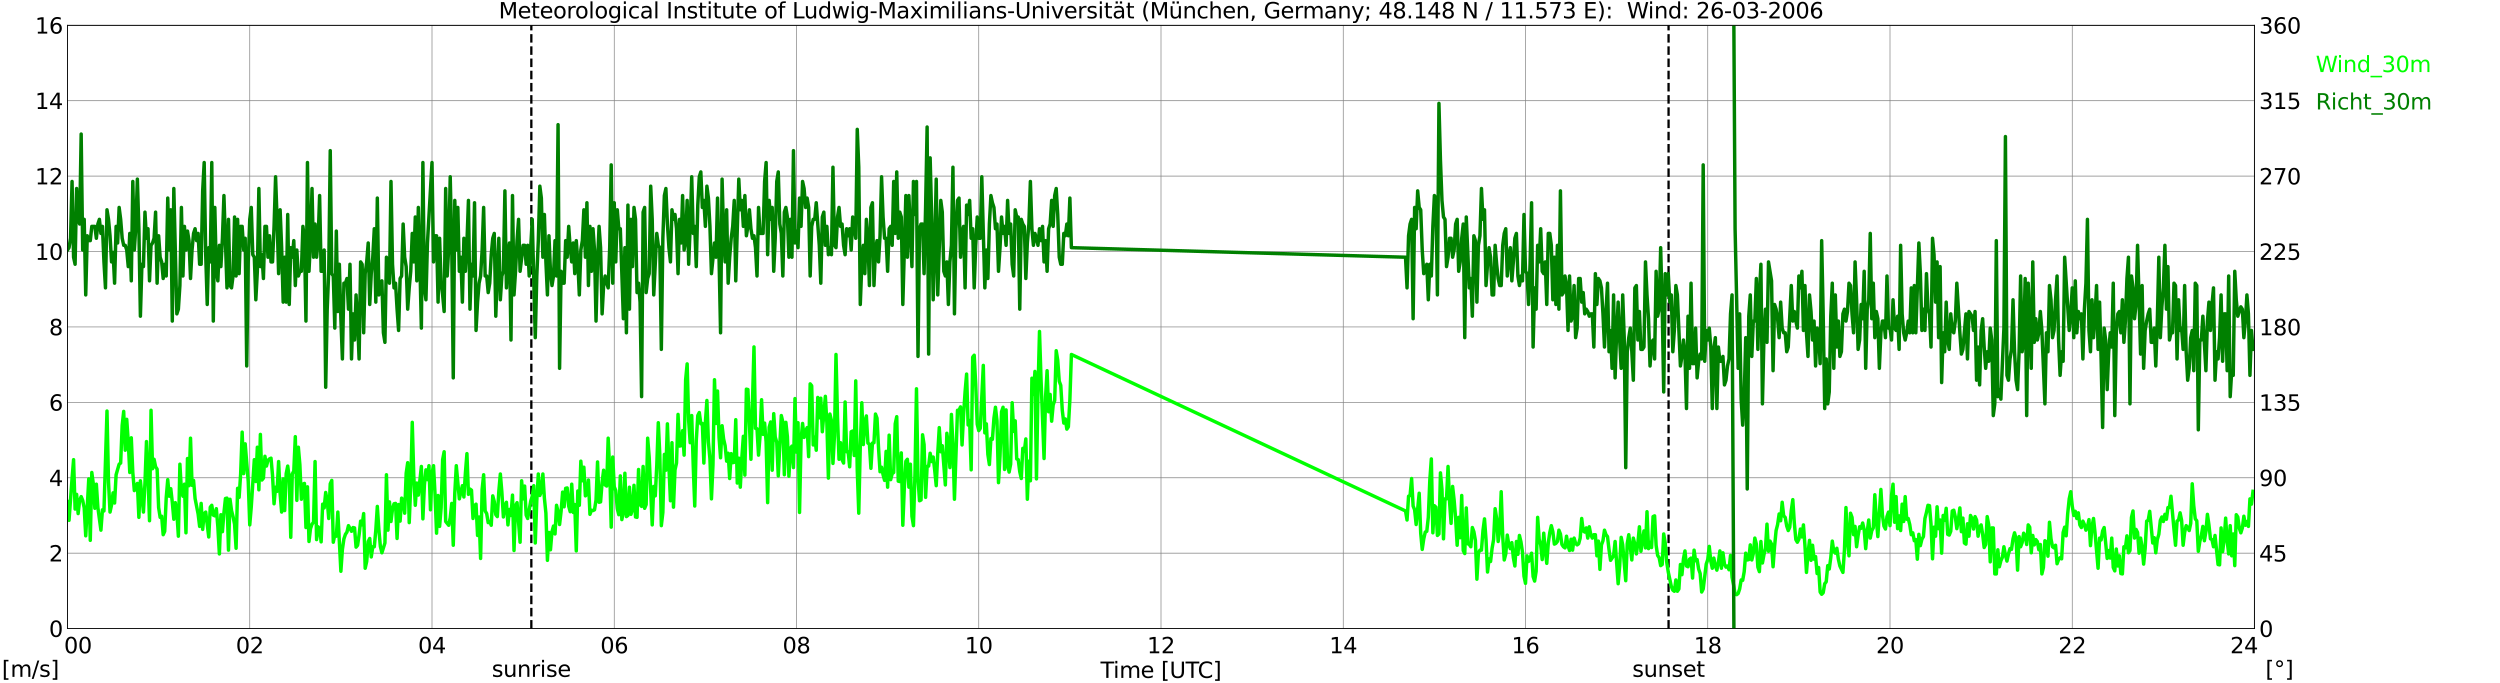 <?xml version="1.0" encoding="utf-8" standalone="no"?>
<!DOCTYPE svg PUBLIC "-//W3C//DTD SVG 1.1//EN"
  "http://www.w3.org/Graphics/SVG/1.1/DTD/svg11.dtd">
<svg xmlns:xlink="http://www.w3.org/1999/xlink" width="1085.4pt" height="296.64pt" viewBox="0 0 1085.4 296.64" xmlns="http://www.w3.org/2000/svg" version="1.1">
 <defs>
  <style type="text/css">*{stroke-linejoin: round; stroke-linecap: butt}</style>
 </defs>
 <g id="figure_1">
  <g id="patch_1">
   <path d="M 0 296.64 
L 1085.4 296.64 
L 1085.4 0 
L 0 0 
z
" style="fill: #ffffff"/>
  </g>
  <g id="axes_1">
   <g id="patch_2">
    <path d="M 29.306 272.909 
L 978.814 272.909 
L 978.814 10.976 
L 29.306 10.976 
z
" style="fill: #ffffff"/>
   </g>
   <g id="patch_3">
    <path d="M 978.814 272.909 
L 978.814 272.909 
L 978.814 10.976 
L 978.814 10.976 
z
" clip-path="url(#p41a7088f71)" style="fill: #d3d3d3; opacity: 0.25; stroke: #d3d3d3; stroke-linejoin: miter"/>
   </g>
   <g id="matplotlib.axis_1">
    <g id="xtick_1">
     <g id="line2d_1">
      <path d="M 29.306 272.909 
L 29.306 10.976 
" clip-path="url(#p41a7088f71)" style="fill: none; stroke: #808080; stroke-width: 0.3; stroke-linecap: square"/>
     </g>
     <g id="line2d_2"/>
     <g id="text_1">
      <!--    00 -->
      <g transform="translate(18.733 283.627) scale(0.095 -0.095)">
       <defs>
        <path id="DejaVuSans-20" transform="scale(0.016)"/>
        <path id="DejaVuSans-30" d="M 2034 4250 
Q 1547 4250 1301 3770 
Q 1056 3291 1056 2328 
Q 1056 1369 1301 889 
Q 1547 409 2034 409 
Q 2525 409 2770 889 
Q 3016 1369 3016 2328 
Q 3016 3291 2770 3770 
Q 2525 4250 2034 4250 
z
M 2034 4750 
Q 2819 4750 3233 4129 
Q 3647 3509 3647 2328 
Q 3647 1150 3233 529 
Q 2819 -91 2034 -91 
Q 1250 -91 836 529 
Q 422 1150 422 2328 
Q 422 3509 836 4129 
Q 1250 4750 2034 4750 
z
" transform="scale(0.016)"/>
       </defs>
       <use xlink:href="#DejaVuSans-20"/>
       <use xlink:href="#DejaVuSans-20" transform="translate(31.787 0)"/>
       <use xlink:href="#DejaVuSans-20" transform="translate(63.574 0)"/>
       <use xlink:href="#DejaVuSans-30" transform="translate(95.361 0)"/>
       <use xlink:href="#DejaVuSans-30" transform="translate(158.984 0)"/>
      </g>
     </g>
    </g>
    <g id="xtick_2">
     <g id="line2d_3">
      <path d="M 108.431 272.909 
L 108.431 10.976 
" clip-path="url(#p41a7088f71)" style="fill: none; stroke: #808080; stroke-width: 0.3; stroke-linecap: square"/>
     </g>
     <g id="line2d_4"/>
     <g id="text_2">
      <!-- 02 -->
      <g transform="translate(102.387 283.627) scale(0.095 -0.095)">
       <defs>
        <path id="DejaVuSans-32" d="M 1228 531 
L 3431 531 
L 3431 0 
L 469 0 
L 469 531 
Q 828 903 1448 1529 
Q 2069 2156 2228 2338 
Q 2531 2678 2651 2914 
Q 2772 3150 2772 3378 
Q 2772 3750 2511 3984 
Q 2250 4219 1831 4219 
Q 1534 4219 1204 4116 
Q 875 4013 500 3803 
L 500 4441 
Q 881 4594 1212 4672 
Q 1544 4750 1819 4750 
Q 2544 4750 2975 4387 
Q 3406 4025 3406 3419 
Q 3406 3131 3298 2873 
Q 3191 2616 2906 2266 
Q 2828 2175 2409 1742 
Q 1991 1309 1228 531 
z
" transform="scale(0.016)"/>
       </defs>
       <use xlink:href="#DejaVuSans-30"/>
       <use xlink:href="#DejaVuSans-32" transform="translate(63.623 0)"/>
      </g>
     </g>
    </g>
    <g id="xtick_3">
     <g id="line2d_5">
      <path d="M 187.557 272.909 
L 187.557 10.976 
" clip-path="url(#p41a7088f71)" style="fill: none; stroke: #808080; stroke-width: 0.3; stroke-linecap: square"/>
     </g>
     <g id="line2d_6"/>
     <g id="text_3">
      <!-- 04 -->
      <g transform="translate(181.513 283.627) scale(0.095 -0.095)">
       <defs>
        <path id="DejaVuSans-34" d="M 2419 4116 
L 825 1625 
L 2419 1625 
L 2419 4116 
z
M 2253 4666 
L 3047 4666 
L 3047 1625 
L 3713 1625 
L 3713 1100 
L 3047 1100 
L 3047 0 
L 2419 0 
L 2419 1100 
L 313 1100 
L 313 1709 
L 2253 4666 
z
" transform="scale(0.016)"/>
       </defs>
       <use xlink:href="#DejaVuSans-30"/>
       <use xlink:href="#DejaVuSans-34" transform="translate(63.623 0)"/>
      </g>
     </g>
    </g>
    <g id="xtick_4">
     <g id="line2d_7">
      <path d="M 266.683 272.909 
L 266.683 10.976 
" clip-path="url(#p41a7088f71)" style="fill: none; stroke: #808080; stroke-width: 0.3; stroke-linecap: square"/>
     </g>
     <g id="line2d_8"/>
     <g id="text_4">
      <!-- 06 -->
      <g transform="translate(260.638 283.627) scale(0.095 -0.095)">
       <defs>
        <path id="DejaVuSans-36" d="M 2113 2584 
Q 1688 2584 1439 2293 
Q 1191 2003 1191 1497 
Q 1191 994 1439 701 
Q 1688 409 2113 409 
Q 2538 409 2786 701 
Q 3034 994 3034 1497 
Q 3034 2003 2786 2293 
Q 2538 2584 2113 2584 
z
M 3366 4563 
L 3366 3988 
Q 3128 4100 2886 4159 
Q 2644 4219 2406 4219 
Q 1781 4219 1451 3797 
Q 1122 3375 1075 2522 
Q 1259 2794 1537 2939 
Q 1816 3084 2150 3084 
Q 2853 3084 3261 2657 
Q 3669 2231 3669 1497 
Q 3669 778 3244 343 
Q 2819 -91 2113 -91 
Q 1303 -91 875 529 
Q 447 1150 447 2328 
Q 447 3434 972 4092 
Q 1497 4750 2381 4750 
Q 2619 4750 2861 4703 
Q 3103 4656 3366 4563 
z
" transform="scale(0.016)"/>
       </defs>
       <use xlink:href="#DejaVuSans-30"/>
       <use xlink:href="#DejaVuSans-36" transform="translate(63.623 0)"/>
      </g>
     </g>
    </g>
    <g id="xtick_5">
     <g id="line2d_9">
      <path d="M 345.808 272.909 
L 345.808 10.976 
" clip-path="url(#p41a7088f71)" style="fill: none; stroke: #808080; stroke-width: 0.3; stroke-linecap: square"/>
     </g>
     <g id="line2d_10"/>
     <g id="text_5">
      <!-- 08 -->
      <g transform="translate(339.764 283.627) scale(0.095 -0.095)">
       <defs>
        <path id="DejaVuSans-38" d="M 2034 2216 
Q 1584 2216 1326 1975 
Q 1069 1734 1069 1313 
Q 1069 891 1326 650 
Q 1584 409 2034 409 
Q 2484 409 2743 651 
Q 3003 894 3003 1313 
Q 3003 1734 2745 1975 
Q 2488 2216 2034 2216 
z
M 1403 2484 
Q 997 2584 770 2862 
Q 544 3141 544 3541 
Q 544 4100 942 4425 
Q 1341 4750 2034 4750 
Q 2731 4750 3128 4425 
Q 3525 4100 3525 3541 
Q 3525 3141 3298 2862 
Q 3072 2584 2669 2484 
Q 3125 2378 3379 2068 
Q 3634 1759 3634 1313 
Q 3634 634 3220 271 
Q 2806 -91 2034 -91 
Q 1263 -91 848 271 
Q 434 634 434 1313 
Q 434 1759 690 2068 
Q 947 2378 1403 2484 
z
M 1172 3481 
Q 1172 3119 1398 2916 
Q 1625 2713 2034 2713 
Q 2441 2713 2670 2916 
Q 2900 3119 2900 3481 
Q 2900 3844 2670 4047 
Q 2441 4250 2034 4250 
Q 1625 4250 1398 4047 
Q 1172 3844 1172 3481 
z
" transform="scale(0.016)"/>
       </defs>
       <use xlink:href="#DejaVuSans-30"/>
       <use xlink:href="#DejaVuSans-38" transform="translate(63.623 0)"/>
      </g>
     </g>
    </g>
    <g id="xtick_6">
     <g id="line2d_11">
      <path d="M 424.934 272.909 
L 424.934 10.976 
" clip-path="url(#p41a7088f71)" style="fill: none; stroke: #808080; stroke-width: 0.3; stroke-linecap: square"/>
     </g>
     <g id="line2d_12"/>
     <g id="text_6">
      <!-- 10 -->
      <g transform="translate(418.89 283.627) scale(0.095 -0.095)">
       <defs>
        <path id="DejaVuSans-31" d="M 794 531 
L 1825 531 
L 1825 4091 
L 703 3866 
L 703 4441 
L 1819 4666 
L 2450 4666 
L 2450 531 
L 3481 531 
L 3481 0 
L 794 0 
L 794 531 
z
" transform="scale(0.016)"/>
       </defs>
       <use xlink:href="#DejaVuSans-31"/>
       <use xlink:href="#DejaVuSans-30" transform="translate(63.623 0)"/>
      </g>
     </g>
    </g>
    <g id="xtick_7">
     <g id="line2d_13">
      <path d="M 504.06 272.909 
L 504.06 10.976 
" clip-path="url(#p41a7088f71)" style="fill: none; stroke: #808080; stroke-width: 0.3; stroke-linecap: square"/>
     </g>
     <g id="line2d_14"/>
     <g id="text_7">
      <!-- 12 -->
      <g transform="translate(498.015 283.627) scale(0.095 -0.095)">
       <use xlink:href="#DejaVuSans-31"/>
       <use xlink:href="#DejaVuSans-32" transform="translate(63.623 0)"/>
      </g>
     </g>
    </g>
    <g id="xtick_8">
     <g id="line2d_15">
      <path d="M 583.185 272.909 
L 583.185 10.976 
" clip-path="url(#p41a7088f71)" style="fill: none; stroke: #808080; stroke-width: 0.3; stroke-linecap: square"/>
     </g>
     <g id="line2d_16"/>
     <g id="text_8">
      <!-- 14 -->
      <g transform="translate(577.141 283.627) scale(0.095 -0.095)">
       <use xlink:href="#DejaVuSans-31"/>
       <use xlink:href="#DejaVuSans-34" transform="translate(63.623 0)"/>
      </g>
     </g>
    </g>
    <g id="xtick_9">
     <g id="line2d_17">
      <path d="M 662.311 272.909 
L 662.311 10.976 
" clip-path="url(#p41a7088f71)" style="fill: none; stroke: #808080; stroke-width: 0.3; stroke-linecap: square"/>
     </g>
     <g id="line2d_18"/>
     <g id="text_9">
      <!-- 16 -->
      <g transform="translate(656.267 283.627) scale(0.095 -0.095)">
       <use xlink:href="#DejaVuSans-31"/>
       <use xlink:href="#DejaVuSans-36" transform="translate(63.623 0)"/>
      </g>
     </g>
    </g>
    <g id="xtick_10">
     <g id="line2d_19">
      <path d="M 741.437 272.909 
L 741.437 10.976 
" clip-path="url(#p41a7088f71)" style="fill: none; stroke: #808080; stroke-width: 0.3; stroke-linecap: square"/>
     </g>
     <g id="line2d_20"/>
     <g id="text_10">
      <!-- 18 -->
      <g transform="translate(735.392 283.627) scale(0.095 -0.095)">
       <use xlink:href="#DejaVuSans-31"/>
       <use xlink:href="#DejaVuSans-38" transform="translate(63.623 0)"/>
      </g>
     </g>
    </g>
    <g id="xtick_11">
     <g id="line2d_21">
      <path d="M 820.562 272.909 
L 820.562 10.976 
" clip-path="url(#p41a7088f71)" style="fill: none; stroke: #808080; stroke-width: 0.3; stroke-linecap: square"/>
     </g>
     <g id="line2d_22"/>
     <g id="text_11">
      <!-- 20 -->
      <g transform="translate(814.518 283.627) scale(0.095 -0.095)">
       <use xlink:href="#DejaVuSans-32"/>
       <use xlink:href="#DejaVuSans-30" transform="translate(63.623 0)"/>
      </g>
     </g>
    </g>
    <g id="xtick_12">
     <g id="line2d_23">
      <path d="M 899.688 272.909 
L 899.688 10.976 
" clip-path="url(#p41a7088f71)" style="fill: none; stroke: #808080; stroke-width: 0.3; stroke-linecap: square"/>
     </g>
     <g id="line2d_24"/>
     <g id="text_12">
      <!-- 22 -->
      <g transform="translate(893.644 283.627) scale(0.095 -0.095)">
       <use xlink:href="#DejaVuSans-32"/>
       <use xlink:href="#DejaVuSans-32" transform="translate(63.623 0)"/>
      </g>
     </g>
    </g>
    <g id="xtick_13">
     <g id="line2d_25">
      <path d="M 978.814 272.909 
L 978.814 10.976 
" clip-path="url(#p41a7088f71)" style="fill: none; stroke: #808080; stroke-width: 0.3; stroke-linecap: square"/>
     </g>
     <g id="line2d_26"/>
     <g id="text_13">
      <!-- 24    -->
      <g transform="translate(968.241 283.627) scale(0.095 -0.095)">
       <use xlink:href="#DejaVuSans-32"/>
       <use xlink:href="#DejaVuSans-34" transform="translate(63.623 0)"/>
       <use xlink:href="#DejaVuSans-20" transform="translate(127.246 0)"/>
       <use xlink:href="#DejaVuSans-20" transform="translate(159.033 0)"/>
       <use xlink:href="#DejaVuSans-20" transform="translate(190.82 0)"/>
      </g>
     </g>
    </g>
    <g id="text_14">
     <!-- Time [UTC] -->
     <g transform="translate(477.806 294.322) scale(0.095 -0.095)">
      <defs>
       <path id="DejaVuSans-54" d="M -19 4666 
L 3928 4666 
L 3928 4134 
L 2272 4134 
L 2272 0 
L 1638 0 
L 1638 4134 
L -19 4134 
L -19 4666 
z
" transform="scale(0.016)"/>
       <path id="DejaVuSans-69" d="M 603 3500 
L 1178 3500 
L 1178 0 
L 603 0 
L 603 3500 
z
M 603 4863 
L 1178 4863 
L 1178 4134 
L 603 4134 
L 603 4863 
z
" transform="scale(0.016)"/>
       <path id="DejaVuSans-6d" d="M 3328 2828 
Q 3544 3216 3844 3400 
Q 4144 3584 4550 3584 
Q 5097 3584 5394 3201 
Q 5691 2819 5691 2113 
L 5691 0 
L 5113 0 
L 5113 2094 
Q 5113 2597 4934 2840 
Q 4756 3084 4391 3084 
Q 3944 3084 3684 2787 
Q 3425 2491 3425 1978 
L 3425 0 
L 2847 0 
L 2847 2094 
Q 2847 2600 2669 2842 
Q 2491 3084 2119 3084 
Q 1678 3084 1418 2786 
Q 1159 2488 1159 1978 
L 1159 0 
L 581 0 
L 581 3500 
L 1159 3500 
L 1159 2956 
Q 1356 3278 1631 3431 
Q 1906 3584 2284 3584 
Q 2666 3584 2933 3390 
Q 3200 3197 3328 2828 
z
" transform="scale(0.016)"/>
       <path id="DejaVuSans-65" d="M 3597 1894 
L 3597 1613 
L 953 1613 
Q 991 1019 1311 708 
Q 1631 397 2203 397 
Q 2534 397 2845 478 
Q 3156 559 3463 722 
L 3463 178 
Q 3153 47 2828 -22 
Q 2503 -91 2169 -91 
Q 1331 -91 842 396 
Q 353 884 353 1716 
Q 353 2575 817 3079 
Q 1281 3584 2069 3584 
Q 2775 3584 3186 3129 
Q 3597 2675 3597 1894 
z
M 3022 2063 
Q 3016 2534 2758 2815 
Q 2500 3097 2075 3097 
Q 1594 3097 1305 2825 
Q 1016 2553 972 2059 
L 3022 2063 
z
" transform="scale(0.016)"/>
       <path id="DejaVuSans-5b" d="M 550 4863 
L 1875 4863 
L 1875 4416 
L 1125 4416 
L 1125 -397 
L 1875 -397 
L 1875 -844 
L 550 -844 
L 550 4863 
z
" transform="scale(0.016)"/>
       <path id="DejaVuSans-55" d="M 556 4666 
L 1191 4666 
L 1191 1831 
Q 1191 1081 1462 751 
Q 1734 422 2344 422 
Q 2950 422 3222 751 
Q 3494 1081 3494 1831 
L 3494 4666 
L 4128 4666 
L 4128 1753 
Q 4128 841 3676 375 
Q 3225 -91 2344 -91 
Q 1459 -91 1007 375 
Q 556 841 556 1753 
L 556 4666 
z
" transform="scale(0.016)"/>
       <path id="DejaVuSans-43" d="M 4122 4306 
L 4122 3641 
Q 3803 3938 3442 4084 
Q 3081 4231 2675 4231 
Q 1875 4231 1450 3742 
Q 1025 3253 1025 2328 
Q 1025 1406 1450 917 
Q 1875 428 2675 428 
Q 3081 428 3442 575 
Q 3803 722 4122 1019 
L 4122 359 
Q 3791 134 3420 21 
Q 3050 -91 2638 -91 
Q 1578 -91 968 557 
Q 359 1206 359 2328 
Q 359 3453 968 4101 
Q 1578 4750 2638 4750 
Q 3056 4750 3426 4639 
Q 3797 4528 4122 4306 
z
" transform="scale(0.016)"/>
       <path id="DejaVuSans-5d" d="M 1947 4863 
L 1947 -844 
L 622 -844 
L 622 -397 
L 1369 -397 
L 1369 4416 
L 622 4416 
L 622 4863 
L 1947 4863 
z
" transform="scale(0.016)"/>
      </defs>
      <use xlink:href="#DejaVuSans-54"/>
      <use xlink:href="#DejaVuSans-69" transform="translate(57.959 0)"/>
      <use xlink:href="#DejaVuSans-6d" transform="translate(85.742 0)"/>
      <use xlink:href="#DejaVuSans-65" transform="translate(183.154 0)"/>
      <use xlink:href="#DejaVuSans-20" transform="translate(244.678 0)"/>
      <use xlink:href="#DejaVuSans-5b" transform="translate(276.465 0)"/>
      <use xlink:href="#DejaVuSans-55" transform="translate(315.479 0)"/>
      <use xlink:href="#DejaVuSans-54" transform="translate(388.672 0)"/>
      <use xlink:href="#DejaVuSans-43" transform="translate(443.881 0)"/>
      <use xlink:href="#DejaVuSans-5d" transform="translate(513.705 0)"/>
     </g>
    </g>
   </g>
   <g id="matplotlib.axis_2">
    <g id="ytick_1">
     <g id="line2d_27">
      <path d="M 29.306 272.909 
L 978.814 272.909 
" clip-path="url(#p41a7088f71)" style="fill: none; stroke: #808080; stroke-width: 0.3; stroke-linecap: square"/>
     </g>
     <g id="line2d_28"/>
     <g id="text_15">
      <!-- 0 -->
      <g transform="translate(21.261 276.518) scale(0.095 -0.095)">
       <use xlink:href="#DejaVuSans-30"/>
      </g>
     </g>
    </g>
    <g id="ytick_2">
     <g id="line2d_29">
      <path d="M 29.306 240.167 
L 978.814 240.167 
" clip-path="url(#p41a7088f71)" style="fill: none; stroke: #808080; stroke-width: 0.3; stroke-linecap: square"/>
     </g>
     <g id="line2d_30"/>
     <g id="text_16">
      <!-- 2 -->
      <g transform="translate(21.261 243.776) scale(0.095 -0.095)">
       <use xlink:href="#DejaVuSans-32"/>
      </g>
     </g>
    </g>
    <g id="ytick_3">
     <g id="line2d_31">
      <path d="M 29.306 207.426 
L 978.814 207.426 
" clip-path="url(#p41a7088f71)" style="fill: none; stroke: #808080; stroke-width: 0.3; stroke-linecap: square"/>
     </g>
     <g id="line2d_32"/>
     <g id="text_17">
      <!-- 4 -->
      <g transform="translate(21.261 211.035) scale(0.095 -0.095)">
       <use xlink:href="#DejaVuSans-34"/>
      </g>
     </g>
    </g>
    <g id="ytick_4">
     <g id="line2d_33">
      <path d="M 29.306 174.684 
L 978.814 174.684 
" clip-path="url(#p41a7088f71)" style="fill: none; stroke: #808080; stroke-width: 0.3; stroke-linecap: square"/>
     </g>
     <g id="line2d_34"/>
     <g id="text_18">
      <!-- 6 -->
      <g transform="translate(21.261 178.293) scale(0.095 -0.095)">
       <use xlink:href="#DejaVuSans-36"/>
      </g>
     </g>
    </g>
    <g id="ytick_5">
     <g id="line2d_35">
      <path d="M 29.306 141.942 
L 978.814 141.942 
" clip-path="url(#p41a7088f71)" style="fill: none; stroke: #808080; stroke-width: 0.3; stroke-linecap: square"/>
     </g>
     <g id="line2d_36"/>
     <g id="text_19">
      <!-- 8 -->
      <g transform="translate(21.261 145.551) scale(0.095 -0.095)">
       <use xlink:href="#DejaVuSans-38"/>
      </g>
     </g>
    </g>
    <g id="ytick_6">
     <g id="line2d_37">
      <path d="M 29.306 109.201 
L 978.814 109.201 
" clip-path="url(#p41a7088f71)" style="fill: none; stroke: #808080; stroke-width: 0.3; stroke-linecap: square"/>
     </g>
     <g id="line2d_38"/>
     <g id="text_20">
      <!-- 10 -->
      <g transform="translate(15.217 112.81) scale(0.095 -0.095)">
       <use xlink:href="#DejaVuSans-31"/>
       <use xlink:href="#DejaVuSans-30" transform="translate(63.623 0)"/>
      </g>
     </g>
    </g>
    <g id="ytick_7">
     <g id="line2d_39">
      <path d="M 29.306 76.459 
L 978.814 76.459 
" clip-path="url(#p41a7088f71)" style="fill: none; stroke: #808080; stroke-width: 0.3; stroke-linecap: square"/>
     </g>
     <g id="line2d_40"/>
     <g id="text_21">
      <!-- 12 -->
      <g transform="translate(15.217 80.068) scale(0.095 -0.095)">
       <use xlink:href="#DejaVuSans-31"/>
       <use xlink:href="#DejaVuSans-32" transform="translate(63.623 0)"/>
      </g>
     </g>
    </g>
    <g id="ytick_8">
     <g id="line2d_41">
      <path d="M 29.306 43.717 
L 978.814 43.717 
" clip-path="url(#p41a7088f71)" style="fill: none; stroke: #808080; stroke-width: 0.3; stroke-linecap: square"/>
     </g>
     <g id="line2d_42"/>
     <g id="text_22">
      <!-- 14 -->
      <g transform="translate(15.217 47.327) scale(0.095 -0.095)">
       <use xlink:href="#DejaVuSans-31"/>
       <use xlink:href="#DejaVuSans-34" transform="translate(63.623 0)"/>
      </g>
     </g>
    </g>
    <g id="ytick_9">
     <g id="line2d_43">
      <path d="M 29.306 10.976 
L 978.814 10.976 
" clip-path="url(#p41a7088f71)" style="fill: none; stroke: #808080; stroke-width: 0.3; stroke-linecap: square"/>
     </g>
     <g id="line2d_44"/>
     <g id="text_23">
      <!-- 16 -->
      <g transform="translate(15.217 14.585) scale(0.095 -0.095)">
       <use xlink:href="#DejaVuSans-31"/>
       <use xlink:href="#DejaVuSans-36" transform="translate(63.623 0)"/>
      </g>
     </g>
    </g>
   </g>
   <g id="line2d_45">
    <path d="M 230.681 272.909 
L 230.681 10.976 
" clip-path="url(#p41a7088f71)" style="fill: none; stroke-dasharray: 3.7,1.6; stroke-dashoffset: 0; stroke: #000000"/>
   </g>
   <g id="line2d_46">
    <path d="M 724.425 272.909 
L 724.425 10.976 
" clip-path="url(#p41a7088f71)" style="fill: none; stroke-dasharray: 3.7,1.6; stroke-dashoffset: 0; stroke: #000000"/>
   </g>
   <g id="line2d_47">
    <path d="M 29.306 217.739 
L 29.965 225.925 
L 31.284 207.753 
L 31.943 199.568 
L 32.603 221.013 
L 33.262 214.629 
L 33.921 222.978 
L 34.581 217.248 
L 35.24 215.611 
L 35.9 217.248 
L 36.559 220.522 
L 37.218 232.637 
L 38.537 207.917 
L 39.197 234.601 
L 39.856 205.134 
L 40.515 210.045 
L 41.175 220.686 
L 41.834 210.209 
L 42.493 220.358 
L 43.812 230.181 
L 44.472 221.341 
L 45.131 221.832 
L 46.45 178.449 
L 47.109 209.226 
L 47.768 222.323 
L 48.428 219.213 
L 49.087 213.974 
L 49.747 218.394 
L 50.406 206.116 
L 51.725 201.532 
L 52.384 201.041 
L 53.043 184.67 
L 53.703 178.613 
L 54.362 195.475 
L 55.022 182.051 
L 55.681 191.71 
L 56.34 205.134 
L 57 190.072 
L 57.659 205.134 
L 58.319 212.992 
L 58.978 211.191 
L 59.637 209.881 
L 60.297 224.615 
L 60.956 208.735 
L 62.275 222.323 
L 62.934 209.717 
L 63.594 191.71 
L 64.253 206.607 
L 64.912 226.088 
L 65.572 178.122 
L 66.231 203.497 
L 66.89 199.404 
L 67.55 202.678 
L 68.209 203.66 
L 68.869 220.358 
L 69.528 224.615 
L 70.187 224.124 
L 70.847 232.145 
L 71.506 230.672 
L 72.166 216.102 
L 72.825 208.244 
L 73.484 215.447 
L 74.144 212.173 
L 74.803 218.067 
L 75.462 225.433 
L 76.122 218.23 
L 76.781 222.487 
L 77.441 232.8 
L 78.1 201.532 
L 78.759 212.992 
L 79.419 215.447 
L 80.078 210.209 
L 80.737 231.327 
L 81.397 199.076 
L 82.056 210.863 
L 82.716 190.236 
L 83.375 210.7 
L 84.034 208.571 
L 84.694 216.429 
L 86.013 223.142 
L 86.672 228.544 
L 87.331 218.558 
L 87.991 229.854 
L 88.65 222.978 
L 89.309 222.323 
L 90.628 233.128 
L 91.288 220.195 
L 91.947 219.376 
L 92.606 223.633 
L 93.266 223.96 
L 93.925 220.85 
L 94.584 228.708 
L 95.244 240.495 
L 95.903 223.469 
L 96.563 230.836 
L 97.222 222.65 
L 97.881 216.429 
L 98.541 216.266 
L 99.2 238.857 
L 99.86 216.757 
L 100.519 221.668 
L 101.178 224.287 
L 101.838 227.562 
L 102.497 238.039 
L 103.156 212.009 
L 103.816 215.938 
L 104.475 205.788 
L 105.135 187.617 
L 105.794 205.625 
L 106.453 192.692 
L 107.772 209.063 
L 108.431 227.889 
L 109.091 220.031 
L 110.41 199.568 
L 111.069 209.063 
L 111.728 194.165 
L 112.388 212.664 
L 113.047 188.599 
L 113.707 208.408 
L 114.366 207.589 
L 115.025 198.094 
L 115.685 202.351 
L 116.344 199.895 
L 117.003 199.24 
L 117.663 198.913 
L 118.322 206.443 
L 118.982 218.721 
L 119.641 211.518 
L 120.3 213.319 
L 120.96 200.386 
L 121.619 214.465 
L 122.278 222.323 
L 122.938 207.917 
L 123.597 221.668 
L 124.257 205.625 
L 124.916 202.351 
L 125.575 207.426 
L 126.235 233.291 
L 126.894 205.788 
L 127.553 204.479 
L 128.213 189.581 
L 128.872 217.248 
L 129.532 194.165 
L 130.191 201.696 
L 130.85 216.757 
L 131.51 210.209 
L 132.169 209.881 
L 132.829 229.035 
L 133.488 211.355 
L 134.147 235.092 
L 134.807 229.526 
L 135.466 227.562 
L 136.125 226.743 
L 136.785 200.386 
L 137.444 234.274 
L 138.104 228.708 
L 138.763 229.526 
L 139.422 235.256 
L 140.082 218.885 
L 140.741 220.522 
L 141.4 213.81 
L 142.06 217.248 
L 142.719 225.106 
L 143.379 210.045 
L 144.038 208.571 
L 144.697 235.42 
L 145.357 232.145 
L 146.016 232.8 
L 146.676 222.323 
L 147.994 248.025 
L 148.654 238.53 
L 149.313 233.946 
L 149.972 231.982 
L 150.632 231 
L 151.291 228.216 
L 152.61 230.672 
L 153.269 229.035 
L 153.929 229.199 
L 154.588 237.548 
L 155.247 236.729 
L 155.907 232.145 
L 156.566 226.252 
L 157.226 227.889 
L 157.885 222.978 
L 158.544 246.715 
L 159.204 243.769 
L 159.863 235.092 
L 160.523 233.783 
L 161.182 241.804 
L 161.841 237.384 
L 162.501 237.384 
L 163.16 230.181 
L 163.819 219.867 
L 164.479 229.854 
L 165.138 237.22 
L 165.798 240.003 
L 167.116 235.747 
L 167.776 206.116 
L 168.435 230.181 
L 169.094 217.903 
L 169.754 226.416 
L 170.413 221.013 
L 171.073 218.721 
L 171.732 218.558 
L 172.391 233.783 
L 173.051 219.049 
L 173.71 226.252 
L 174.37 216.266 
L 175.029 217.084 
L 175.688 222.814 
L 176.348 205.461 
L 177.007 200.877 
L 177.666 226.907 
L 178.326 210.536 
L 178.985 183.36 
L 179.645 206.607 
L 180.304 219.376 
L 180.963 209.717 
L 181.623 214.956 
L 182.941 202.514 
L 183.601 225.27 
L 184.26 210.536 
L 184.92 203.988 
L 185.579 208.244 
L 186.238 202.187 
L 186.898 221.341 
L 187.557 205.625 
L 188.217 202.187 
L 188.876 214.629 
L 189.535 231.491 
L 190.195 215.12 
L 190.854 228.544 
L 191.513 220.522 
L 192.173 199.568 
L 192.832 196.13 
L 193.492 226.416 
L 194.81 228.053 
L 195.47 224.779 
L 196.129 218.558 
L 196.788 236.729 
L 197.448 214.138 
L 198.107 202.187 
L 199.426 216.593 
L 200.745 210.863 
L 201.404 215.775 
L 202.063 205.297 
L 202.723 196.948 
L 203.382 214.629 
L 204.042 212.337 
L 204.701 212.828 
L 205.36 225.106 
L 206.02 219.54 
L 206.679 218.885 
L 207.339 232.473 
L 207.998 224.451 
L 208.657 242.459 
L 209.317 212.5 
L 209.976 206.116 
L 210.635 221.832 
L 211.295 222.978 
L 211.954 226.907 
L 212.614 226.416 
L 213.273 228.053 
L 213.932 215.284 
L 214.592 217.739 
L 215.251 223.469 
L 215.91 224.287 
L 216.57 213.319 
L 217.229 205.788 
L 217.889 213.646 
L 218.548 224.451 
L 219.207 219.54 
L 219.867 218.067 
L 220.526 227.889 
L 221.186 221.177 
L 221.845 223.796 
L 222.504 214.956 
L 223.164 239.021 
L 223.823 219.54 
L 224.482 218.23 
L 225.801 235.42 
L 226.461 208.735 
L 227.12 216.593 
L 227.779 211.027 
L 228.439 223.633 
L 229.098 225.106 
L 230.417 217.575 
L 231.076 215.447 
L 231.736 210.863 
L 232.395 235.747 
L 233.054 217.248 
L 233.714 205.788 
L 234.373 215.12 
L 235.033 213.483 
L 235.692 205.788 
L 236.351 216.266 
L 237.011 222.814 
L 237.67 243.278 
L 238.329 231.163 
L 238.989 238.694 
L 239.648 230.836 
L 240.308 228.38 
L 240.967 231.818 
L 241.626 219.376 
L 242.286 222.159 
L 242.945 227.725 
L 243.604 221.996 
L 244.264 213.646 
L 244.923 220.031 
L 245.583 212.009 
L 246.242 211.846 
L 246.901 219.704 
L 247.561 222.159 
L 248.22 210.209 
L 248.88 222.487 
L 249.539 219.049 
L 250.198 239.185 
L 250.858 213.155 
L 251.517 219.376 
L 252.176 200.222 
L 252.836 208.735 
L 253.495 202.842 
L 254.155 215.284 
L 254.814 214.629 
L 255.473 208.408 
L 256.133 223.305 
L 256.792 221.504 
L 257.451 221.668 
L 258.111 221.341 
L 258.77 217.084 
L 259.43 200.55 
L 260.089 218.067 
L 260.748 217.903 
L 261.408 209.39 
L 262.067 204.151 
L 262.726 210.536 
L 263.386 211.027 
L 264.045 190.236 
L 264.705 203.824 
L 265.364 228.871 
L 266.023 198.422 
L 266.683 211.355 
L 267.342 212.992 
L 268.002 220.85 
L 268.661 223.469 
L 269.32 206.607 
L 269.98 225.597 
L 270.639 222.323 
L 271.298 205.461 
L 271.958 224.287 
L 272.617 223.796 
L 273.277 211.518 
L 273.936 223.305 
L 274.595 221.177 
L 275.255 210.7 
L 275.914 224.451 
L 276.573 224.615 
L 277.233 203.824 
L 277.892 219.049 
L 278.552 219.867 
L 279.211 202.514 
L 279.87 220.686 
L 280.53 219.049 
L 281.189 190.236 
L 281.849 198.422 
L 283.167 227.889 
L 283.827 211.191 
L 284.486 215.284 
L 285.145 202.023 
L 285.805 183.524 
L 286.464 197.603 
L 287.124 228.216 
L 287.783 222.487 
L 288.442 197.276 
L 289.102 204.151 
L 289.761 184.015 
L 290.42 202.678 
L 291.08 217.412 
L 291.739 192.201 
L 292.399 220.195 
L 293.058 203.988 
L 293.717 201.041 
L 294.377 179.923 
L 295.036 193.674 
L 295.696 193.51 
L 296.355 186.962 
L 297.014 197.603 
L 297.674 164.861 
L 298.333 157.986 
L 298.992 182.706 
L 299.652 192.201 
L 300.311 180.414 
L 300.971 202.187 
L 301.63 219.704 
L 302.289 191.382 
L 302.949 180.414 
L 303.608 179.104 
L 304.267 184.015 
L 304.927 183.852 
L 305.586 201.041 
L 306.246 183.36 
L 306.905 173.865 
L 307.564 191.873 
L 308.224 199.24 
L 308.883 216.593 
L 309.543 201.859 
L 310.202 164.861 
L 310.861 183.852 
L 311.521 169.773 
L 312.18 189.909 
L 312.839 198.749 
L 313.499 184.834 
L 314.158 190.564 
L 314.818 193.51 
L 315.477 200.222 
L 316.136 196.784 
L 316.796 207.753 
L 317.455 196.948 
L 318.114 200.877 
L 318.774 200.713 
L 319.433 182.214 
L 320.093 209.717 
L 320.752 198.913 
L 321.411 211.518 
L 322.071 198.749 
L 322.73 189.418 
L 323.39 206.28 
L 324.049 168.954 
L 324.708 169.118 
L 326.027 199.404 
L 327.346 150.619 
L 328.005 185.98 
L 328.665 186.143 
L 329.324 197.603 
L 329.983 189.254 
L 330.643 173.538 
L 331.302 188.599 
L 331.961 183.688 
L 332.621 191.873 
L 333.28 218.23 
L 333.94 185.489 
L 334.599 183.197 
L 335.258 204.151 
L 335.918 179.595 
L 336.577 189.745 
L 337.236 192.037 
L 337.896 206.607 
L 339.215 180.414 
L 339.874 183.197 
L 340.533 206.116 
L 341.193 183.36 
L 341.852 189.581 
L 342.512 206.771 
L 343.171 194.656 
L 343.83 193.674 
L 344.49 203.005 
L 345.149 173.047 
L 345.808 196.293 
L 346.468 183.524 
L 347.127 222.487 
L 347.787 190.891 
L 348.446 183.852 
L 349.105 189.909 
L 349.765 187.126 
L 350.424 185.652 
L 351.083 198.258 
L 351.743 166.662 
L 352.402 167.481 
L 353.062 193.183 
L 353.721 189.745 
L 354.38 195.475 
L 355.04 172.556 
L 355.699 181.396 
L 356.359 172.883 
L 357.018 187.453 
L 358.337 172.065 
L 358.996 183.688 
L 359.655 207.589 
L 360.315 179.759 
L 360.974 182.542 
L 361.634 201.205 
L 362.293 189.254 
L 362.952 153.893 
L 363.612 181.069 
L 364.271 199.404 
L 364.93 192.201 
L 365.59 199.568 
L 366.249 201.041 
L 366.909 174.52 
L 367.568 196.13 
L 368.227 196.13 
L 368.887 202.678 
L 369.546 187.453 
L 370.206 187.126 
L 370.865 197.767 
L 371.524 165.353 
L 372.184 204.151 
L 372.843 222.814 
L 373.502 193.51 
L 374.162 174.848 
L 374.821 193.019 
L 375.481 183.197 
L 376.14 180.577 
L 376.799 192.364 
L 377.459 192.855 
L 378.118 203.333 
L 378.777 192.364 
L 379.437 192.201 
L 380.096 179.759 
L 380.756 181.56 
L 381.415 194.329 
L 382.074 204.806 
L 382.734 202.842 
L 383.393 206.116 
L 384.053 208.571 
L 384.712 195.966 
L 385.371 211.518 
L 386.031 188.926 
L 386.69 208.244 
L 387.349 205.625 
L 388.009 205.134 
L 388.668 184.015 
L 389.328 180.905 
L 389.987 208.899 
L 390.646 209.063 
L 391.306 196.621 
L 391.965 228.053 
L 392.624 211.518 
L 393.284 200.222 
L 393.943 199.404 
L 394.603 211.518 
L 395.262 201.532 
L 395.921 224.124 
L 396.581 228.216 
L 397.24 205.788 
L 397.899 168.79 
L 398.559 207.917 
L 399.218 217.412 
L 399.878 217.084 
L 400.537 188.763 
L 401.196 193.019 
L 401.856 215.938 
L 402.515 202.514 
L 403.175 202.351 
L 403.834 196.784 
L 404.493 200.386 
L 405.153 198.422 
L 405.812 204.151 
L 406.471 210.863 
L 407.131 196.784 
L 407.79 185.652 
L 408.45 196.13 
L 409.109 193.51 
L 410.428 210.536 
L 411.087 188.108 
L 411.746 193.183 
L 412.406 203.005 
L 413.065 179.923 
L 413.725 193.019 
L 414.384 216.757 
L 415.703 178.122 
L 416.362 178.122 
L 417.022 176.648 
L 417.681 193.183 
L 418.34 180.086 
L 419 170.1 
L 419.659 162.406 
L 420.318 184.506 
L 420.978 182.542 
L 421.637 203.988 
L 422.297 155.039 
L 422.956 154.22 
L 423.615 166.826 
L 424.275 184.179 
L 424.934 186.962 
L 425.593 185.98 
L 426.912 158.64 
L 427.572 187.944 
L 428.231 184.015 
L 428.89 197.276 
L 429.55 201.696 
L 430.209 190.4 
L 430.869 190.727 
L 431.528 181.56 
L 432.187 176.812 
L 432.847 182.706 
L 433.506 209.554 
L 434.165 197.93 
L 434.825 178.777 
L 435.484 176.812 
L 436.144 203.824 
L 436.803 177.958 
L 437.462 202.187 
L 438.122 204.97 
L 438.781 201.532 
L 439.44 174.848 
L 440.1 187.289 
L 440.759 182.706 
L 441.419 199.24 
L 442.078 199.568 
L 442.737 204.806 
L 443.397 207.753 
L 444.056 194.656 
L 444.716 195.966 
L 445.375 190.564 
L 446.034 216.757 
L 446.694 200.222 
L 447.353 208.735 
L 448.012 164.207 
L 448.672 171.246 
L 449.331 161.26 
L 449.991 207.917 
L 450.65 169.773 
L 451.309 143.907 
L 451.969 164.534 
L 453.287 199.076 
L 453.947 172.228 
L 454.606 160.932 
L 455.266 178.777 
L 455.925 171.246 
L 456.584 182.869 
L 457.244 175.83 
L 457.903 173.865 
L 458.563 152.256 
L 459.222 156.349 
L 459.881 165.516 
L 460.541 167.317 
L 461.2 178.122 
L 461.859 183.688 
L 462.519 181.887 
L 463.178 186.307 
L 463.838 185.325 
L 464.497 173.538 
L 465.156 153.893 
L 610.22 221.832 
L 610.879 225.761 
L 611.539 215.447 
L 612.198 215.12 
L 612.858 207.753 
L 613.517 219.704 
L 614.176 221.341 
L 614.836 227.725 
L 616.154 214.138 
L 616.814 231.491 
L 617.473 238.53 
L 618.133 233.946 
L 618.792 231 
L 619.451 230.672 
L 620.111 224.615 
L 620.77 208.408 
L 621.429 199.24 
L 622.089 231.327 
L 622.748 219.54 
L 623.408 220.195 
L 624.067 232.473 
L 624.726 231.818 
L 625.386 205.297 
L 626.045 212.5 
L 626.705 233.946 
L 627.364 216.593 
L 628.023 216.593 
L 628.683 202.514 
L 629.342 217.903 
L 630.001 227.234 
L 630.661 211.191 
L 631.32 217.084 
L 631.98 225.106 
L 632.639 236.729 
L 633.298 224.615 
L 633.958 233.455 
L 634.617 215.12 
L 635.276 239.021 
L 635.936 240.331 
L 636.595 220.522 
L 637.255 236.074 
L 637.914 236.402 
L 638.573 237.384 
L 639.233 229.035 
L 639.892 230.836 
L 640.552 234.601 
L 641.211 251.463 
L 641.87 240.003 
L 642.53 238.857 
L 643.189 238.857 
L 643.848 230.345 
L 644.508 225.27 
L 645.167 234.274 
L 645.827 248.353 
L 646.486 242.623 
L 647.145 243.769 
L 647.805 238.039 
L 648.464 234.274 
L 649.123 220.85 
L 649.783 225.106 
L 650.442 235.092 
L 651.102 230.181 
L 651.761 213.483 
L 652.42 232.964 
L 653.08 243.114 
L 653.739 240.495 
L 654.399 232.309 
L 655.058 236.402 
L 655.717 238.203 
L 656.377 235.583 
L 657.036 242.132 
L 657.695 245.733 
L 658.355 235.092 
L 659.014 240.658 
L 659.674 232.473 
L 660.333 235.256 
L 660.992 239.676 
L 661.652 250.153 
L 662.311 253.264 
L 662.97 241.313 
L 663.63 243.769 
L 664.289 242.459 
L 664.949 240.167 
L 665.608 250.317 
L 666.267 252.282 
L 666.927 248.025 
L 667.586 224.615 
L 668.246 234.11 
L 668.905 236.566 
L 669.564 242.95 
L 670.224 231.491 
L 670.883 238.857 
L 671.542 244.587 
L 672.202 235.747 
L 672.861 231.163 
L 673.521 228.216 
L 674.18 230.836 
L 674.839 236.238 
L 675.499 235.911 
L 676.158 235.092 
L 676.817 230.181 
L 677.477 231.818 
L 678.136 236.402 
L 678.796 237.384 
L 679.455 237.875 
L 680.114 232.8 
L 680.774 236.893 
L 681.433 239.021 
L 682.092 234.11 
L 682.752 238.857 
L 683.411 233.619 
L 684.071 235.911 
L 684.73 236.566 
L 685.389 236.074 
L 686.049 233.619 
L 686.708 225.106 
L 687.368 230.508 
L 688.027 231 
L 688.686 229.199 
L 689.346 233.619 
L 690.005 228.708 
L 690.664 232.145 
L 691.324 233.619 
L 691.983 232.145 
L 692.643 232.145 
L 693.302 241.313 
L 693.961 234.928 
L 694.621 247.207 
L 695.28 236.566 
L 695.939 234.765 
L 696.599 230.181 
L 697.258 232.145 
L 697.918 232.964 
L 698.577 238.694 
L 699.236 243.278 
L 700.555 241.313 
L 701.215 235.092 
L 702.533 253.428 
L 703.193 245.733 
L 703.852 233.291 
L 704.511 236.566 
L 705.83 252.118 
L 706.49 235.911 
L 707.149 232.145 
L 708.468 243.114 
L 709.127 233.619 
L 709.786 236.238 
L 710.446 240.495 
L 711.105 235.747 
L 711.765 228.708 
L 712.424 239.349 
L 713.743 230.508 
L 714.402 237.875 
L 715.062 222.159 
L 715.721 238.203 
L 716.38 235.42 
L 717.04 237.712 
L 717.699 224.287 
L 718.358 223.96 
L 719.018 236.729 
L 719.677 241.149 
L 720.337 242.132 
L 720.996 245.57 
L 721.655 245.078 
L 722.315 231.818 
L 722.974 235.911 
L 723.633 244.096 
L 724.293 248.353 
L 725.612 254.573 
L 726.271 256.211 
L 726.93 256.702 
L 727.59 251.79 
L 728.249 256.702 
L 728.909 255.719 
L 729.568 245.078 
L 730.227 249.499 
L 730.887 242.623 
L 731.546 239.185 
L 732.205 245.733 
L 732.865 246.061 
L 733.524 242.786 
L 734.184 242.295 
L 734.843 250.972 
L 735.502 238.857 
L 736.162 243.441 
L 736.821 242.95 
L 737.48 247.043 
L 738.14 249.007 
L 738.799 257.029 
L 739.459 255.719 
L 740.777 244.915 
L 741.437 242.95 
L 742.096 237.22 
L 742.756 243.605 
L 743.415 246.715 
L 744.074 242.295 
L 744.734 245.733 
L 745.393 247.534 
L 746.052 244.096 
L 746.712 239.185 
L 747.371 246.715 
L 748.031 240.003 
L 748.69 244.915 
L 749.349 246.224 
L 750.009 245.733 
L 750.668 247.37 
L 751.327 241.149 
L 751.987 250.644 
L 752.646 253.919 
L 753.306 258.011 
L 753.965 258.175 
L 754.624 257.684 
L 755.284 255.719 
L 755.943 251.79 
L 756.602 251.954 
L 757.262 248.189 
L 757.921 240.167 
L 758.581 243.114 
L 759.24 242.95 
L 759.899 236.566 
L 760.559 243.114 
L 761.218 240.331 
L 761.878 233.619 
L 762.537 236.238 
L 763.196 246.224 
L 763.856 248.189 
L 764.515 235.092 
L 765.174 244.424 
L 765.834 240.822 
L 766.493 238.039 
L 767.153 227.562 
L 767.812 239.349 
L 768.471 234.928 
L 769.131 236.238 
L 769.79 246.061 
L 770.449 237.22 
L 771.109 230.345 
L 771.768 227.725 
L 772.428 223.142 
L 773.087 226.088 
L 773.746 218.067 
L 774.406 223.96 
L 775.065 224.615 
L 775.725 228.38 
L 776.384 230.345 
L 777.043 228.871 
L 777.703 221.668 
L 778.362 216.921 
L 779.021 227.071 
L 779.681 234.274 
L 780.34 235.42 
L 781 234.11 
L 781.659 229.69 
L 782.318 233.128 
L 782.978 227.889 
L 783.637 236.893 
L 784.296 248.516 
L 784.956 240.331 
L 785.615 234.601 
L 786.275 243.278 
L 786.934 236.729 
L 787.593 242.786 
L 788.253 241.641 
L 788.912 249.007 
L 789.572 246.388 
L 790.231 257.029 
L 790.89 258.011 
L 791.55 257.357 
L 792.209 253.428 
L 792.868 252.609 
L 793.528 245.57 
L 794.187 247.043 
L 794.847 242.132 
L 795.506 234.928 
L 796.165 239.349 
L 796.825 240.167 
L 797.484 238.039 
L 798.143 242.786 
L 798.803 245.733 
L 800.122 248.516 
L 800.781 238.857 
L 801.44 220.358 
L 802.1 234.765 
L 802.759 241.313 
L 803.419 222.814 
L 804.078 224.615 
L 804.737 232.145 
L 805.397 228.544 
L 806.056 237.384 
L 806.715 232.473 
L 807.375 228.708 
L 808.034 229.362 
L 808.694 227.071 
L 809.353 230.017 
L 810.012 238.203 
L 810.672 230.836 
L 811.331 225.761 
L 811.99 233.619 
L 812.65 230.345 
L 813.309 229.199 
L 813.969 214.792 
L 814.628 225.761 
L 815.287 232.964 
L 816.606 212.5 
L 817.265 223.469 
L 817.925 228.38 
L 818.584 229.69 
L 819.244 224.287 
L 819.903 222.323 
L 820.562 228.216 
L 821.222 214.956 
L 821.881 210.209 
L 822.541 226.743 
L 823.2 215.611 
L 823.859 229.526 
L 824.519 223.96 
L 825.178 230.345 
L 825.837 218.885 
L 826.497 226.416 
L 827.156 215.611 
L 827.816 225.433 
L 828.475 225.106 
L 829.134 227.725 
L 829.794 232.145 
L 830.453 231.327 
L 831.112 234.765 
L 831.772 234.274 
L 832.431 242.786 
L 833.091 231.982 
L 833.75 236.893 
L 834.409 234.11 
L 835.069 232.964 
L 835.728 225.106 
L 836.388 222.487 
L 837.047 219.376 
L 837.706 219.54 
L 838.366 227.562 
L 839.025 242.623 
L 839.684 228.871 
L 840.344 232.8 
L 841.003 220.031 
L 841.663 229.526 
L 842.322 225.761 
L 842.981 240.167 
L 843.641 223.796 
L 844.3 225.925 
L 844.959 220.686 
L 845.619 231.982 
L 846.278 232.309 
L 846.938 230.672 
L 847.597 221.832 
L 848.256 221.504 
L 848.916 224.451 
L 849.575 229.526 
L 850.235 225.761 
L 850.894 220.522 
L 851.553 230.836 
L 852.213 224.942 
L 852.872 235.747 
L 853.531 236.238 
L 854.191 227.398 
L 854.85 232.8 
L 855.51 223.796 
L 856.169 225.106 
L 856.828 229.69 
L 857.488 224.287 
L 858.147 225.761 
L 858.806 232.8 
L 859.466 228.871 
L 860.125 227.889 
L 860.785 231.982 
L 861.444 237.712 
L 862.103 236.402 
L 862.763 224.287 
L 863.422 227.889 
L 864.082 243.932 
L 864.741 229.199 
L 865.4 229.199 
L 866.06 249.171 
L 866.719 249.171 
L 867.378 238.694 
L 868.038 246.061 
L 868.697 243.441 
L 869.357 241.968 
L 870.016 237.384 
L 870.675 240.986 
L 871.335 243.605 
L 871.994 240.495 
L 872.653 238.203 
L 873.313 238.53 
L 873.972 233.946 
L 874.632 231.327 
L 875.291 233.946 
L 875.95 247.534 
L 876.61 232.964 
L 877.269 237.384 
L 877.929 235.583 
L 878.588 231.491 
L 879.247 232.8 
L 879.907 236.402 
L 880.566 227.889 
L 881.225 228.871 
L 881.885 240.003 
L 882.544 232.473 
L 883.204 236.566 
L 883.863 234.274 
L 884.522 235.092 
L 885.182 238.694 
L 885.841 236.402 
L 886.5 249.171 
L 887.16 246.388 
L 887.819 234.765 
L 888.479 235.256 
L 889.138 241.477 
L 889.797 226.743 
L 890.457 233.946 
L 891.116 237.384 
L 891.775 237.875 
L 892.435 236.729 
L 893.094 244.751 
L 893.754 242.95 
L 894.413 242.132 
L 895.072 242.623 
L 895.732 231.163 
L 896.391 228.871 
L 897.051 232.637 
L 897.71 222.978 
L 898.369 216.593 
L 899.029 213.483 
L 899.688 219.704 
L 900.347 223.796 
L 901.007 221.996 
L 901.666 225.106 
L 902.326 222.65 
L 902.985 227.889 
L 903.644 229.035 
L 904.304 226.252 
L 904.963 227.725 
L 905.622 230.181 
L 906.282 228.871 
L 906.941 225.597 
L 907.601 236.893 
L 908.26 228.544 
L 908.919 225.106 
L 909.579 231.327 
L 910.898 246.715 
L 911.557 233.619 
L 912.216 234.437 
L 912.876 230.508 
L 913.535 229.035 
L 914.854 242.459 
L 915.513 239.021 
L 916.173 242.295 
L 916.832 233.619 
L 917.491 246.388 
L 918.151 247.861 
L 918.81 238.366 
L 919.469 245.733 
L 920.129 241.313 
L 920.788 249.007 
L 921.448 249.171 
L 922.107 237.384 
L 922.766 237.875 
L 923.426 232.637 
L 924.085 240.003 
L 924.745 239.021 
L 925.404 224.615 
L 926.063 221.832 
L 926.723 233.619 
L 927.382 229.854 
L 928.041 231.163 
L 928.701 240.167 
L 929.36 233.619 
L 930.02 237.384 
L 930.679 244.915 
L 931.338 238.203 
L 931.998 226.252 
L 932.657 225.925 
L 933.316 221.996 
L 934.635 235.747 
L 935.295 233.455 
L 935.954 240.003 
L 936.613 234.274 
L 937.273 231.982 
L 937.932 225.925 
L 938.592 224.451 
L 939.251 226.416 
L 939.91 223.305 
L 940.57 225.433 
L 941.229 220.358 
L 941.888 220.358 
L 942.548 215.447 
L 943.867 230.017 
L 944.526 236.729 
L 945.185 226.252 
L 945.845 225.761 
L 946.504 222.65 
L 947.163 225.925 
L 947.823 236.729 
L 948.482 231.163 
L 949.142 228.216 
L 949.801 229.035 
L 950.46 230.345 
L 951.12 227.234 
L 951.779 210.045 
L 952.438 219.54 
L 953.098 225.27 
L 953.757 226.088 
L 954.417 239.349 
L 955.076 235.092 
L 955.735 232.473 
L 956.395 228.544 
L 957.054 234.765 
L 957.714 230.836 
L 958.373 223.305 
L 959.032 227.889 
L 959.692 233.946 
L 960.351 234.274 
L 961.01 237.384 
L 961.67 232.473 
L 962.989 245.078 
L 963.648 245.242 
L 964.307 229.199 
L 964.967 239.512 
L 965.626 234.274 
L 966.285 224.942 
L 966.945 234.928 
L 967.604 240.495 
L 968.264 228.216 
L 968.923 241.313 
L 969.582 231.818 
L 970.242 245.57 
L 970.901 223.469 
L 971.561 224.451 
L 972.22 229.362 
L 972.879 231.327 
L 973.539 229.199 
L 974.198 224.124 
L 974.857 228.053 
L 975.517 226.416 
L 976.176 228.544 
L 976.836 216.593 
L 977.495 218.885 
L 978.154 213.319 
L 978.154 213.319 
" clip-path="url(#p41a7088f71)" style="fill: none; stroke: #00ff00; stroke-width: 1.5; stroke-linecap: square"/>
   </g>
   <g id="patch_4">
    <path d="M 29.306 272.909 
L 29.306 10.976 
" style="fill: none; stroke: #000000; stroke-width: 0.3; stroke-linejoin: miter; stroke-linecap: square"/>
   </g>
   <g id="patch_5">
    <path d="M 978.814 272.909 
L 978.814 10.976 
" style="fill: none; stroke: #000000; stroke-width: 0.3; stroke-linejoin: miter; stroke-linecap: square"/>
   </g>
   <g id="patch_6">
    <path d="M 29.306 272.909 
L 978.814 272.909 
" style="fill: none; stroke: #000000; stroke-width: 0.3; stroke-linejoin: miter; stroke-linecap: square"/>
   </g>
   <g id="patch_7">
    <path d="M 29.306 10.976 
L 978.814 10.976 
" style="fill: none; stroke: #000000; stroke-width: 0.3; stroke-linejoin: miter; stroke-linecap: square"/>
   </g>
   <g id="text_24">
    <!-- sunrise -->
    <g transform="translate(213.516 293.863) scale(0.095 -0.095)">
     <defs>
      <path id="DejaVuSans-73" d="M 2834 3397 
L 2834 2853 
Q 2591 2978 2328 3040 
Q 2066 3103 1784 3103 
Q 1356 3103 1142 2972 
Q 928 2841 928 2578 
Q 928 2378 1081 2264 
Q 1234 2150 1697 2047 
L 1894 2003 
Q 2506 1872 2764 1633 
Q 3022 1394 3022 966 
Q 3022 478 2636 193 
Q 2250 -91 1575 -91 
Q 1294 -91 989 -36 
Q 684 19 347 128 
L 347 722 
Q 666 556 975 473 
Q 1284 391 1588 391 
Q 1994 391 2212 530 
Q 2431 669 2431 922 
Q 2431 1156 2273 1281 
Q 2116 1406 1581 1522 
L 1381 1569 
Q 847 1681 609 1914 
Q 372 2147 372 2553 
Q 372 3047 722 3315 
Q 1072 3584 1716 3584 
Q 2034 3584 2315 3537 
Q 2597 3491 2834 3397 
z
" transform="scale(0.016)"/>
      <path id="DejaVuSans-75" d="M 544 1381 
L 544 3500 
L 1119 3500 
L 1119 1403 
Q 1119 906 1312 657 
Q 1506 409 1894 409 
Q 2359 409 2629 706 
Q 2900 1003 2900 1516 
L 2900 3500 
L 3475 3500 
L 3475 0 
L 2900 0 
L 2900 538 
Q 2691 219 2414 64 
Q 2138 -91 1772 -91 
Q 1169 -91 856 284 
Q 544 659 544 1381 
z
M 1991 3584 
L 1991 3584 
z
" transform="scale(0.016)"/>
      <path id="DejaVuSans-6e" d="M 3513 2113 
L 3513 0 
L 2938 0 
L 2938 2094 
Q 2938 2591 2744 2837 
Q 2550 3084 2163 3084 
Q 1697 3084 1428 2787 
Q 1159 2491 1159 1978 
L 1159 0 
L 581 0 
L 581 3500 
L 1159 3500 
L 1159 2956 
Q 1366 3272 1645 3428 
Q 1925 3584 2291 3584 
Q 2894 3584 3203 3211 
Q 3513 2838 3513 2113 
z
" transform="scale(0.016)"/>
      <path id="DejaVuSans-72" d="M 2631 2963 
Q 2534 3019 2420 3045 
Q 2306 3072 2169 3072 
Q 1681 3072 1420 2755 
Q 1159 2438 1159 1844 
L 1159 0 
L 581 0 
L 581 3500 
L 1159 3500 
L 1159 2956 
Q 1341 3275 1631 3429 
Q 1922 3584 2338 3584 
Q 2397 3584 2469 3576 
Q 2541 3569 2628 3553 
L 2631 2963 
z
" transform="scale(0.016)"/>
     </defs>
     <use xlink:href="#DejaVuSans-73"/>
     <use xlink:href="#DejaVuSans-75" transform="translate(52.1 0)"/>
     <use xlink:href="#DejaVuSans-6e" transform="translate(115.479 0)"/>
     <use xlink:href="#DejaVuSans-72" transform="translate(178.857 0)"/>
     <use xlink:href="#DejaVuSans-69" transform="translate(219.971 0)"/>
     <use xlink:href="#DejaVuSans-73" transform="translate(247.754 0)"/>
     <use xlink:href="#DejaVuSans-65" transform="translate(299.854 0)"/>
    </g>
   </g>
   <g id="text_25">
    <!-- sunset -->
    <g transform="translate(708.67 293.863) scale(0.095 -0.095)">
     <defs>
      <path id="DejaVuSans-74" d="M 1172 4494 
L 1172 3500 
L 2356 3500 
L 2356 3053 
L 1172 3053 
L 1172 1153 
Q 1172 725 1289 603 
Q 1406 481 1766 481 
L 2356 481 
L 2356 0 
L 1766 0 
Q 1100 0 847 248 
Q 594 497 594 1153 
L 594 3053 
L 172 3053 
L 172 3500 
L 594 3500 
L 594 4494 
L 1172 4494 
z
" transform="scale(0.016)"/>
     </defs>
     <use xlink:href="#DejaVuSans-73"/>
     <use xlink:href="#DejaVuSans-75" transform="translate(52.1 0)"/>
     <use xlink:href="#DejaVuSans-6e" transform="translate(115.479 0)"/>
     <use xlink:href="#DejaVuSans-73" transform="translate(178.857 0)"/>
     <use xlink:href="#DejaVuSans-65" transform="translate(230.957 0)"/>
     <use xlink:href="#DejaVuSans-74" transform="translate(292.48 0)"/>
    </g>
   </g>
   <g id="text_26">
    <!-- [m/s] -->
    <g transform="translate(0.821 293.863) scale(0.095 -0.095)">
     <defs>
      <path id="DejaVuSans-2f" d="M 1625 4666 
L 2156 4666 
L 531 -594 
L 0 -594 
L 1625 4666 
z
" transform="scale(0.016)"/>
     </defs>
     <use xlink:href="#DejaVuSans-5b"/>
     <use xlink:href="#DejaVuSans-6d" transform="translate(39.014 0)"/>
     <use xlink:href="#DejaVuSans-2f" transform="translate(136.426 0)"/>
     <use xlink:href="#DejaVuSans-73" transform="translate(170.117 0)"/>
     <use xlink:href="#DejaVuSans-5d" transform="translate(222.217 0)"/>
    </g>
   </g>
   <g id="text_27">
    <!-- Wind_30m -->
    <g style="fill: #00ff00" transform="translate(1005.4 31.291) scale(0.095 -0.095)">
     <defs>
      <path id="DejaVuSans-57" d="M 213 4666 
L 850 4666 
L 1831 722 
L 2809 4666 
L 3519 4666 
L 4500 722 
L 5478 4666 
L 6119 4666 
L 4947 0 
L 4153 0 
L 3169 4050 
L 2175 0 
L 1381 0 
L 213 4666 
z
" transform="scale(0.016)"/>
      <path id="DejaVuSans-64" d="M 2906 2969 
L 2906 4863 
L 3481 4863 
L 3481 0 
L 2906 0 
L 2906 525 
Q 2725 213 2448 61 
Q 2172 -91 1784 -91 
Q 1150 -91 751 415 
Q 353 922 353 1747 
Q 353 2572 751 3078 
Q 1150 3584 1784 3584 
Q 2172 3584 2448 3432 
Q 2725 3281 2906 2969 
z
M 947 1747 
Q 947 1113 1208 752 
Q 1469 391 1925 391 
Q 2381 391 2643 752 
Q 2906 1113 2906 1747 
Q 2906 2381 2643 2742 
Q 2381 3103 1925 3103 
Q 1469 3103 1208 2742 
Q 947 2381 947 1747 
z
" transform="scale(0.016)"/>
      <path id="DejaVuSans-5f" d="M 3263 -1063 
L 3263 -1509 
L -63 -1509 
L -63 -1063 
L 3263 -1063 
z
" transform="scale(0.016)"/>
      <path id="DejaVuSans-33" d="M 2597 2516 
Q 3050 2419 3304 2112 
Q 3559 1806 3559 1356 
Q 3559 666 3084 287 
Q 2609 -91 1734 -91 
Q 1441 -91 1130 -33 
Q 819 25 488 141 
L 488 750 
Q 750 597 1062 519 
Q 1375 441 1716 441 
Q 2309 441 2620 675 
Q 2931 909 2931 1356 
Q 2931 1769 2642 2001 
Q 2353 2234 1838 2234 
L 1294 2234 
L 1294 2753 
L 1863 2753 
Q 2328 2753 2575 2939 
Q 2822 3125 2822 3475 
Q 2822 3834 2567 4026 
Q 2313 4219 1838 4219 
Q 1578 4219 1281 4162 
Q 984 4106 628 3988 
L 628 4550 
Q 988 4650 1302 4700 
Q 1616 4750 1894 4750 
Q 2613 4750 3031 4423 
Q 3450 4097 3450 3541 
Q 3450 3153 3228 2886 
Q 3006 2619 2597 2516 
z
" transform="scale(0.016)"/>
     </defs>
     <use xlink:href="#DejaVuSans-57"/>
     <use xlink:href="#DejaVuSans-69" transform="translate(96.627 0)"/>
     <use xlink:href="#DejaVuSans-6e" transform="translate(124.41 0)"/>
     <use xlink:href="#DejaVuSans-64" transform="translate(187.789 0)"/>
     <use xlink:href="#DejaVuSans-5f" transform="translate(251.266 0)"/>
     <use xlink:href="#DejaVuSans-33" transform="translate(301.266 0)"/>
     <use xlink:href="#DejaVuSans-30" transform="translate(364.889 0)"/>
     <use xlink:href="#DejaVuSans-6d" transform="translate(428.512 0)"/>
    </g>
   </g>
   <g id="text_28">
    <!-- Richt_30m -->
    <g style="fill: #008000" transform="translate(1005.4 47.531) scale(0.095 -0.095)">
     <defs>
      <path id="DejaVuSans-52" d="M 2841 2188 
Q 3044 2119 3236 1894 
Q 3428 1669 3622 1275 
L 4263 0 
L 3584 0 
L 2988 1197 
Q 2756 1666 2539 1819 
Q 2322 1972 1947 1972 
L 1259 1972 
L 1259 0 
L 628 0 
L 628 4666 
L 2053 4666 
Q 2853 4666 3247 4331 
Q 3641 3997 3641 3322 
Q 3641 2881 3436 2590 
Q 3231 2300 2841 2188 
z
M 1259 4147 
L 1259 2491 
L 2053 2491 
Q 2509 2491 2742 2702 
Q 2975 2913 2975 3322 
Q 2975 3731 2742 3939 
Q 2509 4147 2053 4147 
L 1259 4147 
z
" transform="scale(0.016)"/>
      <path id="DejaVuSans-63" d="M 3122 3366 
L 3122 2828 
Q 2878 2963 2633 3030 
Q 2388 3097 2138 3097 
Q 1578 3097 1268 2742 
Q 959 2388 959 1747 
Q 959 1106 1268 751 
Q 1578 397 2138 397 
Q 2388 397 2633 464 
Q 2878 531 3122 666 
L 3122 134 
Q 2881 22 2623 -34 
Q 2366 -91 2075 -91 
Q 1284 -91 818 406 
Q 353 903 353 1747 
Q 353 2603 823 3093 
Q 1294 3584 2113 3584 
Q 2378 3584 2631 3529 
Q 2884 3475 3122 3366 
z
" transform="scale(0.016)"/>
      <path id="DejaVuSans-68" d="M 3513 2113 
L 3513 0 
L 2938 0 
L 2938 2094 
Q 2938 2591 2744 2837 
Q 2550 3084 2163 3084 
Q 1697 3084 1428 2787 
Q 1159 2491 1159 1978 
L 1159 0 
L 581 0 
L 581 4863 
L 1159 4863 
L 1159 2956 
Q 1366 3272 1645 3428 
Q 1925 3584 2291 3584 
Q 2894 3584 3203 3211 
Q 3513 2838 3513 2113 
z
" transform="scale(0.016)"/>
     </defs>
     <use xlink:href="#DejaVuSans-52"/>
     <use xlink:href="#DejaVuSans-69" transform="translate(69.482 0)"/>
     <use xlink:href="#DejaVuSans-63" transform="translate(97.266 0)"/>
     <use xlink:href="#DejaVuSans-68" transform="translate(152.246 0)"/>
     <use xlink:href="#DejaVuSans-74" transform="translate(215.625 0)"/>
     <use xlink:href="#DejaVuSans-5f" transform="translate(254.834 0)"/>
     <use xlink:href="#DejaVuSans-33" transform="translate(304.834 0)"/>
     <use xlink:href="#DejaVuSans-30" transform="translate(368.457 0)"/>
     <use xlink:href="#DejaVuSans-6d" transform="translate(432.08 0)"/>
    </g>
   </g>
   <g id="text_29">
    <!-- Meteorological Institute of Ludwig-Maximilians-Universität (München, Germany; 48.148 N / 11.573 E):  Wind: 26-03-2006 -->
    <g transform="translate(216.524 7.976) scale(0.095 -0.095)">
     <defs>
      <path id="DejaVuSans-4d" d="M 628 4666 
L 1569 4666 
L 2759 1491 
L 3956 4666 
L 4897 4666 
L 4897 0 
L 4281 0 
L 4281 4097 
L 3078 897 
L 2444 897 
L 1241 4097 
L 1241 0 
L 628 0 
L 628 4666 
z
" transform="scale(0.016)"/>
      <path id="DejaVuSans-6f" d="M 1959 3097 
Q 1497 3097 1228 2736 
Q 959 2375 959 1747 
Q 959 1119 1226 758 
Q 1494 397 1959 397 
Q 2419 397 2687 759 
Q 2956 1122 2956 1747 
Q 2956 2369 2687 2733 
Q 2419 3097 1959 3097 
z
M 1959 3584 
Q 2709 3584 3137 3096 
Q 3566 2609 3566 1747 
Q 3566 888 3137 398 
Q 2709 -91 1959 -91 
Q 1206 -91 779 398 
Q 353 888 353 1747 
Q 353 2609 779 3096 
Q 1206 3584 1959 3584 
z
" transform="scale(0.016)"/>
      <path id="DejaVuSans-6c" d="M 603 4863 
L 1178 4863 
L 1178 0 
L 603 0 
L 603 4863 
z
" transform="scale(0.016)"/>
      <path id="DejaVuSans-67" d="M 2906 1791 
Q 2906 2416 2648 2759 
Q 2391 3103 1925 3103 
Q 1463 3103 1205 2759 
Q 947 2416 947 1791 
Q 947 1169 1205 825 
Q 1463 481 1925 481 
Q 2391 481 2648 825 
Q 2906 1169 2906 1791 
z
M 3481 434 
Q 3481 -459 3084 -895 
Q 2688 -1331 1869 -1331 
Q 1566 -1331 1297 -1286 
Q 1028 -1241 775 -1147 
L 775 -588 
Q 1028 -725 1275 -790 
Q 1522 -856 1778 -856 
Q 2344 -856 2625 -561 
Q 2906 -266 2906 331 
L 2906 616 
Q 2728 306 2450 153 
Q 2172 0 1784 0 
Q 1141 0 747 490 
Q 353 981 353 1791 
Q 353 2603 747 3093 
Q 1141 3584 1784 3584 
Q 2172 3584 2450 3431 
Q 2728 3278 2906 2969 
L 2906 3500 
L 3481 3500 
L 3481 434 
z
" transform="scale(0.016)"/>
      <path id="DejaVuSans-61" d="M 2194 1759 
Q 1497 1759 1228 1600 
Q 959 1441 959 1056 
Q 959 750 1161 570 
Q 1363 391 1709 391 
Q 2188 391 2477 730 
Q 2766 1069 2766 1631 
L 2766 1759 
L 2194 1759 
z
M 3341 1997 
L 3341 0 
L 2766 0 
L 2766 531 
Q 2569 213 2275 61 
Q 1981 -91 1556 -91 
Q 1019 -91 701 211 
Q 384 513 384 1019 
Q 384 1609 779 1909 
Q 1175 2209 1959 2209 
L 2766 2209 
L 2766 2266 
Q 2766 2663 2505 2880 
Q 2244 3097 1772 3097 
Q 1472 3097 1187 3025 
Q 903 2953 641 2809 
L 641 3341 
Q 956 3463 1253 3523 
Q 1550 3584 1831 3584 
Q 2591 3584 2966 3190 
Q 3341 2797 3341 1997 
z
" transform="scale(0.016)"/>
      <path id="DejaVuSans-49" d="M 628 4666 
L 1259 4666 
L 1259 0 
L 628 0 
L 628 4666 
z
" transform="scale(0.016)"/>
      <path id="DejaVuSans-66" d="M 2375 4863 
L 2375 4384 
L 1825 4384 
Q 1516 4384 1395 4259 
Q 1275 4134 1275 3809 
L 1275 3500 
L 2222 3500 
L 2222 3053 
L 1275 3053 
L 1275 0 
L 697 0 
L 697 3053 
L 147 3053 
L 147 3500 
L 697 3500 
L 697 3744 
Q 697 4328 969 4595 
Q 1241 4863 1831 4863 
L 2375 4863 
z
" transform="scale(0.016)"/>
      <path id="DejaVuSans-4c" d="M 628 4666 
L 1259 4666 
L 1259 531 
L 3531 531 
L 3531 0 
L 628 0 
L 628 4666 
z
" transform="scale(0.016)"/>
      <path id="DejaVuSans-77" d="M 269 3500 
L 844 3500 
L 1563 769 
L 2278 3500 
L 2956 3500 
L 3675 769 
L 4391 3500 
L 4966 3500 
L 4050 0 
L 3372 0 
L 2619 2869 
L 1863 0 
L 1184 0 
L 269 3500 
z
" transform="scale(0.016)"/>
      <path id="DejaVuSans-2d" d="M 313 2009 
L 1997 2009 
L 1997 1497 
L 313 1497 
L 313 2009 
z
" transform="scale(0.016)"/>
      <path id="DejaVuSans-78" d="M 3513 3500 
L 2247 1797 
L 3578 0 
L 2900 0 
L 1881 1375 
L 863 0 
L 184 0 
L 1544 1831 
L 300 3500 
L 978 3500 
L 1906 2253 
L 2834 3500 
L 3513 3500 
z
" transform="scale(0.016)"/>
      <path id="DejaVuSans-76" d="M 191 3500 
L 800 3500 
L 1894 563 
L 2988 3500 
L 3597 3500 
L 2284 0 
L 1503 0 
L 191 3500 
z
" transform="scale(0.016)"/>
      <path id="DejaVuSans-e4" d="M 2194 1759 
Q 1497 1759 1228 1600 
Q 959 1441 959 1056 
Q 959 750 1161 570 
Q 1363 391 1709 391 
Q 2188 391 2477 730 
Q 2766 1069 2766 1631 
L 2766 1759 
L 2194 1759 
z
M 3341 1997 
L 3341 0 
L 2766 0 
L 2766 531 
Q 2569 213 2275 61 
Q 1981 -91 1556 -91 
Q 1019 -91 701 211 
Q 384 513 384 1019 
Q 384 1609 779 1909 
Q 1175 2209 1959 2209 
L 2766 2209 
L 2766 2266 
Q 2766 2663 2505 2880 
Q 2244 3097 1772 3097 
Q 1472 3097 1187 3025 
Q 903 2953 641 2809 
L 641 3341 
Q 956 3463 1253 3523 
Q 1550 3584 1831 3584 
Q 2591 3584 2966 3190 
Q 3341 2797 3341 1997 
z
M 2150 4850 
L 2784 4850 
L 2784 4219 
L 2150 4219 
L 2150 4850 
z
M 928 4850 
L 1562 4850 
L 1562 4219 
L 928 4219 
L 928 4850 
z
" transform="scale(0.016)"/>
      <path id="DejaVuSans-28" d="M 1984 4856 
Q 1566 4138 1362 3434 
Q 1159 2731 1159 2009 
Q 1159 1288 1364 580 
Q 1569 -128 1984 -844 
L 1484 -844 
Q 1016 -109 783 600 
Q 550 1309 550 2009 
Q 550 2706 781 3412 
Q 1013 4119 1484 4856 
L 1984 4856 
z
" transform="scale(0.016)"/>
      <path id="DejaVuSans-fc" d="M 544 1381 
L 544 3500 
L 1119 3500 
L 1119 1403 
Q 1119 906 1312 657 
Q 1506 409 1894 409 
Q 2359 409 2629 706 
Q 2900 1003 2900 1516 
L 2900 3500 
L 3475 3500 
L 3475 0 
L 2900 0 
L 2900 538 
Q 2691 219 2414 64 
Q 2138 -91 1772 -91 
Q 1169 -91 856 284 
Q 544 659 544 1381 
z
M 1991 3584 
L 1991 3584 
z
M 2278 4850 
L 2912 4850 
L 2912 4219 
L 2278 4219 
L 2278 4850 
z
M 1056 4850 
L 1690 4850 
L 1690 4219 
L 1056 4219 
L 1056 4850 
z
" transform="scale(0.016)"/>
      <path id="DejaVuSans-2c" d="M 750 794 
L 1409 794 
L 1409 256 
L 897 -744 
L 494 -744 
L 750 256 
L 750 794 
z
" transform="scale(0.016)"/>
      <path id="DejaVuSans-47" d="M 3809 666 
L 3809 1919 
L 2778 1919 
L 2778 2438 
L 4434 2438 
L 4434 434 
Q 4069 175 3628 42 
Q 3188 -91 2688 -91 
Q 1594 -91 976 548 
Q 359 1188 359 2328 
Q 359 3472 976 4111 
Q 1594 4750 2688 4750 
Q 3144 4750 3555 4637 
Q 3966 4525 4313 4306 
L 4313 3634 
Q 3963 3931 3569 4081 
Q 3175 4231 2741 4231 
Q 1884 4231 1454 3753 
Q 1025 3275 1025 2328 
Q 1025 1384 1454 906 
Q 1884 428 2741 428 
Q 3075 428 3337 486 
Q 3600 544 3809 666 
z
" transform="scale(0.016)"/>
      <path id="DejaVuSans-79" d="M 2059 -325 
Q 1816 -950 1584 -1140 
Q 1353 -1331 966 -1331 
L 506 -1331 
L 506 -850 
L 844 -850 
Q 1081 -850 1212 -737 
Q 1344 -625 1503 -206 
L 1606 56 
L 191 3500 
L 800 3500 
L 1894 763 
L 2988 3500 
L 3597 3500 
L 2059 -325 
z
" transform="scale(0.016)"/>
      <path id="DejaVuSans-3b" d="M 750 3309 
L 1409 3309 
L 1409 2516 
L 750 2516 
L 750 3309 
z
M 750 794 
L 1409 794 
L 1409 256 
L 897 -744 
L 494 -744 
L 750 256 
L 750 794 
z
" transform="scale(0.016)"/>
      <path id="DejaVuSans-2e" d="M 684 794 
L 1344 794 
L 1344 0 
L 684 0 
L 684 794 
z
" transform="scale(0.016)"/>
      <path id="DejaVuSans-4e" d="M 628 4666 
L 1478 4666 
L 3547 763 
L 3547 4666 
L 4159 4666 
L 4159 0 
L 3309 0 
L 1241 3903 
L 1241 0 
L 628 0 
L 628 4666 
z
" transform="scale(0.016)"/>
      <path id="DejaVuSans-35" d="M 691 4666 
L 3169 4666 
L 3169 4134 
L 1269 4134 
L 1269 2991 
Q 1406 3038 1543 3061 
Q 1681 3084 1819 3084 
Q 2600 3084 3056 2656 
Q 3513 2228 3513 1497 
Q 3513 744 3044 326 
Q 2575 -91 1722 -91 
Q 1428 -91 1123 -41 
Q 819 9 494 109 
L 494 744 
Q 775 591 1075 516 
Q 1375 441 1709 441 
Q 2250 441 2565 725 
Q 2881 1009 2881 1497 
Q 2881 1984 2565 2268 
Q 2250 2553 1709 2553 
Q 1456 2553 1204 2497 
Q 953 2441 691 2322 
L 691 4666 
z
" transform="scale(0.016)"/>
      <path id="DejaVuSans-37" d="M 525 4666 
L 3525 4666 
L 3525 4397 
L 1831 0 
L 1172 0 
L 2766 4134 
L 525 4134 
L 525 4666 
z
" transform="scale(0.016)"/>
      <path id="DejaVuSans-45" d="M 628 4666 
L 3578 4666 
L 3578 4134 
L 1259 4134 
L 1259 2753 
L 3481 2753 
L 3481 2222 
L 1259 2222 
L 1259 531 
L 3634 531 
L 3634 0 
L 628 0 
L 628 4666 
z
" transform="scale(0.016)"/>
      <path id="DejaVuSans-29" d="M 513 4856 
L 1013 4856 
Q 1481 4119 1714 3412 
Q 1947 2706 1947 2009 
Q 1947 1309 1714 600 
Q 1481 -109 1013 -844 
L 513 -844 
Q 928 -128 1133 580 
Q 1338 1288 1338 2009 
Q 1338 2731 1133 3434 
Q 928 4138 513 4856 
z
" transform="scale(0.016)"/>
      <path id="DejaVuSans-3a" d="M 750 794 
L 1409 794 
L 1409 0 
L 750 0 
L 750 794 
z
M 750 3309 
L 1409 3309 
L 1409 2516 
L 750 2516 
L 750 3309 
z
" transform="scale(0.016)"/>
     </defs>
     <use xlink:href="#DejaVuSans-4d"/>
     <use xlink:href="#DejaVuSans-65" transform="translate(86.279 0)"/>
     <use xlink:href="#DejaVuSans-74" transform="translate(147.803 0)"/>
     <use xlink:href="#DejaVuSans-65" transform="translate(187.012 0)"/>
     <use xlink:href="#DejaVuSans-6f" transform="translate(248.535 0)"/>
     <use xlink:href="#DejaVuSans-72" transform="translate(309.717 0)"/>
     <use xlink:href="#DejaVuSans-6f" transform="translate(348.58 0)"/>
     <use xlink:href="#DejaVuSans-6c" transform="translate(409.762 0)"/>
     <use xlink:href="#DejaVuSans-6f" transform="translate(437.545 0)"/>
     <use xlink:href="#DejaVuSans-67" transform="translate(498.727 0)"/>
     <use xlink:href="#DejaVuSans-69" transform="translate(562.203 0)"/>
     <use xlink:href="#DejaVuSans-63" transform="translate(589.986 0)"/>
     <use xlink:href="#DejaVuSans-61" transform="translate(644.967 0)"/>
     <use xlink:href="#DejaVuSans-6c" transform="translate(706.246 0)"/>
     <use xlink:href="#DejaVuSans-20" transform="translate(734.029 0)"/>
     <use xlink:href="#DejaVuSans-49" transform="translate(765.816 0)"/>
     <use xlink:href="#DejaVuSans-6e" transform="translate(795.309 0)"/>
     <use xlink:href="#DejaVuSans-73" transform="translate(858.688 0)"/>
     <use xlink:href="#DejaVuSans-74" transform="translate(910.787 0)"/>
     <use xlink:href="#DejaVuSans-69" transform="translate(949.996 0)"/>
     <use xlink:href="#DejaVuSans-74" transform="translate(977.779 0)"/>
     <use xlink:href="#DejaVuSans-75" transform="translate(1016.988 0)"/>
     <use xlink:href="#DejaVuSans-74" transform="translate(1080.367 0)"/>
     <use xlink:href="#DejaVuSans-65" transform="translate(1119.576 0)"/>
     <use xlink:href="#DejaVuSans-20" transform="translate(1181.1 0)"/>
     <use xlink:href="#DejaVuSans-6f" transform="translate(1212.887 0)"/>
     <use xlink:href="#DejaVuSans-66" transform="translate(1274.068 0)"/>
     <use xlink:href="#DejaVuSans-20" transform="translate(1309.273 0)"/>
     <use xlink:href="#DejaVuSans-4c" transform="translate(1341.061 0)"/>
     <use xlink:href="#DejaVuSans-75" transform="translate(1395.023 0)"/>
     <use xlink:href="#DejaVuSans-64" transform="translate(1458.402 0)"/>
     <use xlink:href="#DejaVuSans-77" transform="translate(1521.879 0)"/>
     <use xlink:href="#DejaVuSans-69" transform="translate(1603.666 0)"/>
     <use xlink:href="#DejaVuSans-67" transform="translate(1631.449 0)"/>
     <use xlink:href="#DejaVuSans-2d" transform="translate(1694.926 0)"/>
     <use xlink:href="#DejaVuSans-4d" transform="translate(1731.01 0)"/>
     <use xlink:href="#DejaVuSans-61" transform="translate(1817.289 0)"/>
     <use xlink:href="#DejaVuSans-78" transform="translate(1878.568 0)"/>
     <use xlink:href="#DejaVuSans-69" transform="translate(1937.748 0)"/>
     <use xlink:href="#DejaVuSans-6d" transform="translate(1965.531 0)"/>
     <use xlink:href="#DejaVuSans-69" transform="translate(2062.943 0)"/>
     <use xlink:href="#DejaVuSans-6c" transform="translate(2090.727 0)"/>
     <use xlink:href="#DejaVuSans-69" transform="translate(2118.51 0)"/>
     <use xlink:href="#DejaVuSans-61" transform="translate(2146.293 0)"/>
     <use xlink:href="#DejaVuSans-6e" transform="translate(2207.572 0)"/>
     <use xlink:href="#DejaVuSans-73" transform="translate(2270.951 0)"/>
     <use xlink:href="#DejaVuSans-2d" transform="translate(2323.051 0)"/>
     <use xlink:href="#DejaVuSans-55" transform="translate(2359.135 0)"/>
     <use xlink:href="#DejaVuSans-6e" transform="translate(2432.328 0)"/>
     <use xlink:href="#DejaVuSans-69" transform="translate(2495.707 0)"/>
     <use xlink:href="#DejaVuSans-76" transform="translate(2523.49 0)"/>
     <use xlink:href="#DejaVuSans-65" transform="translate(2582.67 0)"/>
     <use xlink:href="#DejaVuSans-72" transform="translate(2644.193 0)"/>
     <use xlink:href="#DejaVuSans-73" transform="translate(2685.307 0)"/>
     <use xlink:href="#DejaVuSans-69" transform="translate(2737.406 0)"/>
     <use xlink:href="#DejaVuSans-74" transform="translate(2765.189 0)"/>
     <use xlink:href="#DejaVuSans-e4" transform="translate(2804.398 0)"/>
     <use xlink:href="#DejaVuSans-74" transform="translate(2865.678 0)"/>
     <use xlink:href="#DejaVuSans-20" transform="translate(2904.887 0)"/>
     <use xlink:href="#DejaVuSans-28" transform="translate(2936.674 0)"/>
     <use xlink:href="#DejaVuSans-4d" transform="translate(2975.688 0)"/>
     <use xlink:href="#DejaVuSans-fc" transform="translate(3061.967 0)"/>
     <use xlink:href="#DejaVuSans-6e" transform="translate(3125.346 0)"/>
     <use xlink:href="#DejaVuSans-63" transform="translate(3188.725 0)"/>
     <use xlink:href="#DejaVuSans-68" transform="translate(3243.705 0)"/>
     <use xlink:href="#DejaVuSans-65" transform="translate(3307.084 0)"/>
     <use xlink:href="#DejaVuSans-6e" transform="translate(3368.607 0)"/>
     <use xlink:href="#DejaVuSans-2c" transform="translate(3431.986 0)"/>
     <use xlink:href="#DejaVuSans-20" transform="translate(3463.773 0)"/>
     <use xlink:href="#DejaVuSans-47" transform="translate(3495.561 0)"/>
     <use xlink:href="#DejaVuSans-65" transform="translate(3573.051 0)"/>
     <use xlink:href="#DejaVuSans-72" transform="translate(3634.574 0)"/>
     <use xlink:href="#DejaVuSans-6d" transform="translate(3673.938 0)"/>
     <use xlink:href="#DejaVuSans-61" transform="translate(3771.35 0)"/>
     <use xlink:href="#DejaVuSans-6e" transform="translate(3832.629 0)"/>
     <use xlink:href="#DejaVuSans-79" transform="translate(3896.008 0)"/>
     <use xlink:href="#DejaVuSans-3b" transform="translate(3955.188 0)"/>
     <use xlink:href="#DejaVuSans-20" transform="translate(3988.879 0)"/>
     <use xlink:href="#DejaVuSans-34" transform="translate(4020.666 0)"/>
     <use xlink:href="#DejaVuSans-38" transform="translate(4084.289 0)"/>
     <use xlink:href="#DejaVuSans-2e" transform="translate(4147.912 0)"/>
     <use xlink:href="#DejaVuSans-31" transform="translate(4179.699 0)"/>
     <use xlink:href="#DejaVuSans-34" transform="translate(4243.322 0)"/>
     <use xlink:href="#DejaVuSans-38" transform="translate(4306.945 0)"/>
     <use xlink:href="#DejaVuSans-20" transform="translate(4370.568 0)"/>
     <use xlink:href="#DejaVuSans-4e" transform="translate(4402.355 0)"/>
     <use xlink:href="#DejaVuSans-20" transform="translate(4477.16 0)"/>
     <use xlink:href="#DejaVuSans-2f" transform="translate(4508.947 0)"/>
     <use xlink:href="#DejaVuSans-20" transform="translate(4542.639 0)"/>
     <use xlink:href="#DejaVuSans-31" transform="translate(4574.426 0)"/>
     <use xlink:href="#DejaVuSans-31" transform="translate(4638.049 0)"/>
     <use xlink:href="#DejaVuSans-2e" transform="translate(4701.672 0)"/>
     <use xlink:href="#DejaVuSans-35" transform="translate(4733.459 0)"/>
     <use xlink:href="#DejaVuSans-37" transform="translate(4797.082 0)"/>
     <use xlink:href="#DejaVuSans-33" transform="translate(4860.705 0)"/>
     <use xlink:href="#DejaVuSans-20" transform="translate(4924.328 0)"/>
     <use xlink:href="#DejaVuSans-45" transform="translate(4956.115 0)"/>
     <use xlink:href="#DejaVuSans-29" transform="translate(5019.299 0)"/>
     <use xlink:href="#DejaVuSans-3a" transform="translate(5058.312 0)"/>
     <use xlink:href="#DejaVuSans-20" transform="translate(5092.004 0)"/>
     <use xlink:href="#DejaVuSans-20" transform="translate(5123.791 0)"/>
     <use xlink:href="#DejaVuSans-57" transform="translate(5155.578 0)"/>
     <use xlink:href="#DejaVuSans-69" transform="translate(5252.205 0)"/>
     <use xlink:href="#DejaVuSans-6e" transform="translate(5279.988 0)"/>
     <use xlink:href="#DejaVuSans-64" transform="translate(5343.367 0)"/>
     <use xlink:href="#DejaVuSans-3a" transform="translate(5406.844 0)"/>
     <use xlink:href="#DejaVuSans-20" transform="translate(5440.535 0)"/>
     <use xlink:href="#DejaVuSans-32" transform="translate(5472.322 0)"/>
     <use xlink:href="#DejaVuSans-36" transform="translate(5535.945 0)"/>
     <use xlink:href="#DejaVuSans-2d" transform="translate(5599.568 0)"/>
     <use xlink:href="#DejaVuSans-30" transform="translate(5635.652 0)"/>
     <use xlink:href="#DejaVuSans-33" transform="translate(5699.275 0)"/>
     <use xlink:href="#DejaVuSans-2d" transform="translate(5762.898 0)"/>
     <use xlink:href="#DejaVuSans-32" transform="translate(5798.982 0)"/>
     <use xlink:href="#DejaVuSans-30" transform="translate(5862.605 0)"/>
     <use xlink:href="#DejaVuSans-30" transform="translate(5926.229 0)"/>
     <use xlink:href="#DejaVuSans-36" transform="translate(5989.852 0)"/>
    </g>
   </g>
  </g>
  <g id="axes_2">
   <g id="matplotlib.axis_3">
    <g id="ytick_10">
     <g id="line2d_48"/>
     <g id="text_30">
      <!-- 0 -->
      <g transform="translate(980.814 276.518) scale(0.095 -0.095)">
       <use xlink:href="#DejaVuSans-30"/>
      </g>
     </g>
    </g>
    <g id="ytick_11">
     <g id="line2d_49"/>
     <g id="text_31">
      <!-- 45 -->
      <g transform="translate(980.814 243.776) scale(0.095 -0.095)">
       <use xlink:href="#DejaVuSans-34"/>
       <use xlink:href="#DejaVuSans-35" transform="translate(63.623 0)"/>
      </g>
     </g>
    </g>
    <g id="ytick_12">
     <g id="line2d_50"/>
     <g id="text_32">
      <!-- 90 -->
      <g transform="translate(980.814 211.035) scale(0.095 -0.095)">
       <defs>
        <path id="DejaVuSans-39" d="M 703 97 
L 703 672 
Q 941 559 1184 500 
Q 1428 441 1663 441 
Q 2288 441 2617 861 
Q 2947 1281 2994 2138 
Q 2813 1869 2534 1725 
Q 2256 1581 1919 1581 
Q 1219 1581 811 2004 
Q 403 2428 403 3163 
Q 403 3881 828 4315 
Q 1253 4750 1959 4750 
Q 2769 4750 3195 4129 
Q 3622 3509 3622 2328 
Q 3622 1225 3098 567 
Q 2575 -91 1691 -91 
Q 1453 -91 1209 -44 
Q 966 3 703 97 
z
M 1959 2075 
Q 2384 2075 2632 2365 
Q 2881 2656 2881 3163 
Q 2881 3666 2632 3958 
Q 2384 4250 1959 4250 
Q 1534 4250 1286 3958 
Q 1038 3666 1038 3163 
Q 1038 2656 1286 2365 
Q 1534 2075 1959 2075 
z
" transform="scale(0.016)"/>
       </defs>
       <use xlink:href="#DejaVuSans-39"/>
       <use xlink:href="#DejaVuSans-30" transform="translate(63.623 0)"/>
      </g>
     </g>
    </g>
    <g id="ytick_13">
     <g id="line2d_51"/>
     <g id="text_33">
      <!-- 135 -->
      <g transform="translate(980.814 178.293) scale(0.095 -0.095)">
       <use xlink:href="#DejaVuSans-31"/>
       <use xlink:href="#DejaVuSans-33" transform="translate(63.623 0)"/>
       <use xlink:href="#DejaVuSans-35" transform="translate(127.246 0)"/>
      </g>
     </g>
    </g>
    <g id="ytick_14">
     <g id="line2d_52"/>
     <g id="text_34">
      <!-- 180 -->
      <g transform="translate(980.814 145.551) scale(0.095 -0.095)">
       <use xlink:href="#DejaVuSans-31"/>
       <use xlink:href="#DejaVuSans-38" transform="translate(63.623 0)"/>
       <use xlink:href="#DejaVuSans-30" transform="translate(127.246 0)"/>
      </g>
     </g>
    </g>
    <g id="ytick_15">
     <g id="line2d_53"/>
     <g id="text_35">
      <!-- 225 -->
      <g transform="translate(980.814 112.81) scale(0.095 -0.095)">
       <use xlink:href="#DejaVuSans-32"/>
       <use xlink:href="#DejaVuSans-32" transform="translate(63.623 0)"/>
       <use xlink:href="#DejaVuSans-35" transform="translate(127.246 0)"/>
      </g>
     </g>
    </g>
    <g id="ytick_16">
     <g id="line2d_54"/>
     <g id="text_36">
      <!-- 270 -->
      <g transform="translate(980.814 80.068) scale(0.095 -0.095)">
       <use xlink:href="#DejaVuSans-32"/>
       <use xlink:href="#DejaVuSans-37" transform="translate(63.623 0)"/>
       <use xlink:href="#DejaVuSans-30" transform="translate(127.246 0)"/>
      </g>
     </g>
    </g>
    <g id="ytick_17">
     <g id="line2d_55"/>
     <g id="text_37">
      <!-- 315 -->
      <g transform="translate(980.814 47.327) scale(0.095 -0.095)">
       <use xlink:href="#DejaVuSans-33"/>
       <use xlink:href="#DejaVuSans-31" transform="translate(63.623 0)"/>
       <use xlink:href="#DejaVuSans-35" transform="translate(127.246 0)"/>
      </g>
     </g>
    </g>
    <g id="ytick_18">
     <g id="line2d_56"/>
     <g id="text_38">
      <!-- 360 -->
      <g transform="translate(980.814 14.585) scale(0.095 -0.095)">
       <use xlink:href="#DejaVuSans-33"/>
       <use xlink:href="#DejaVuSans-36" transform="translate(63.623 0)"/>
       <use xlink:href="#DejaVuSans-30" transform="translate(127.246 0)"/>
      </g>
     </g>
    </g>
   </g>
   <g id="line2d_57">
    <path d="M 752.704 -1 
L 753.306 99.305 
L 754.624 159.914 
L 755.284 136.267 
L 755.943 173.301 
L 756.602 184.579 
L 757.262 172.21 
L 757.921 146.599 
L 758.581 212.3 
L 759.24 137.286 
L 759.899 128.045 
L 760.559 154.748 
L 761.218 139.396 
L 761.878 139.396 
L 762.537 120.915 
L 763.196 151.692 
L 763.856 128.045 
L 764.515 114.73 
L 765.174 175.339 
L 765.834 146.599 
L 766.493 134.23 
L 767.153 148.636 
L 767.812 113.712 
L 769.131 121.933 
L 769.79 160.932 
L 770.449 132.193 
L 771.109 134.23 
L 771.768 138.377 
L 772.428 146.599 
L 773.087 131.174 
L 773.746 142.452 
L 774.406 144.489 
L 775.065 144.489 
L 775.725 152.711 
L 776.384 150.673 
L 777.703 123.971 
L 778.362 139.396 
L 779.021 135.248 
L 779.681 139.396 
L 780.34 142.452 
L 781 119.823 
L 781.659 124.989 
L 782.318 117.786 
L 782.978 143.47 
L 783.637 123.971 
L 784.296 144.489 
L 784.956 154.748 
L 785.615 128.045 
L 786.275 135.248 
L 786.934 147.617 
L 787.593 139.396 
L 788.253 158.895 
L 788.912 142.452 
L 789.572 144.489 
L 790.231 157.877 
L 790.89 104.471 
L 791.55 136.267 
L 792.209 177.376 
L 792.868 155.839 
L 793.528 175.339 
L 794.187 170.173 
L 794.847 137.286 
L 795.506 122.952 
L 796.165 159.914 
L 796.825 128.045 
L 797.484 150.673 
L 798.143 139.396 
L 798.803 154.748 
L 799.462 152.711 
L 800.122 136.267 
L 800.781 134.23 
L 801.44 139.396 
L 802.1 135.248 
L 802.759 122.952 
L 803.419 123.971 
L 804.078 136.267 
L 804.737 144.489 
L 805.397 113.712 
L 806.056 130.155 
L 806.715 151.692 
L 807.375 147.617 
L 808.034 132.193 
L 808.694 138.377 
L 809.353 117.786 
L 810.012 159.914 
L 810.672 134.23 
L 811.331 130.155 
L 811.99 101.343 
L 812.65 138.377 
L 813.309 122.952 
L 813.969 146.599 
L 814.628 135.248 
L 815.287 138.377 
L 815.947 159.914 
L 816.606 144.489 
L 817.265 139.396 
L 817.925 139.396 
L 818.584 146.599 
L 819.244 119.823 
L 819.903 142.452 
L 820.562 142.452 
L 821.222 147.617 
L 821.881 130.155 
L 822.541 142.452 
L 823.2 143.47 
L 823.859 137.286 
L 824.519 151.692 
L 825.178 106.509 
L 825.837 136.267 
L 826.497 144.489 
L 827.156 147.617 
L 827.816 144.489 
L 828.475 139.396 
L 829.134 144.489 
L 829.794 124.989 
L 830.453 144.489 
L 831.112 123.971 
L 831.772 144.489 
L 833.091 105.49 
L 833.75 118.805 
L 834.409 143.47 
L 835.069 134.23 
L 835.728 143.47 
L 836.388 118.805 
L 837.047 134.23 
L 837.706 136.267 
L 838.366 150.673 
L 839.025 103.453 
L 839.684 110.583 
L 840.344 131.174 
L 841.003 113.712 
L 841.663 146.599 
L 842.322 115.749 
L 842.981 166.098 
L 843.641 144.489 
L 844.3 152.711 
L 844.959 131.174 
L 845.619 147.617 
L 846.278 151.692 
L 846.938 136.267 
L 847.597 143.47 
L 848.256 144.489 
L 848.916 139.396 
L 849.575 122.952 
L 850.894 144.489 
L 851.553 153.729 
L 852.213 151.692 
L 853.531 136.267 
L 854.191 155.839 
L 854.85 135.248 
L 856.169 137.286 
L 856.828 143.47 
L 857.488 135.248 
L 858.147 165.08 
L 858.806 150.673 
L 859.466 167.117 
L 860.125 143.47 
L 860.785 138.377 
L 861.444 150.673 
L 862.103 159.914 
L 862.763 152.711 
L 863.422 156.858 
L 864.082 142.452 
L 864.741 147.617 
L 865.4 180.432 
L 866.06 175.339 
L 866.719 104.471 
L 867.378 172.21 
L 868.038 169.154 
L 868.697 173.301 
L 870.016 142.452 
L 870.675 59.288 
L 871.335 162.97 
L 871.994 165.08 
L 872.653 155.839 
L 873.313 151.692 
L 873.972 130.155 
L 874.632 152.711 
L 875.291 165.08 
L 875.95 169.154 
L 876.61 152.711 
L 877.269 119.823 
L 877.929 152.711 
L 878.588 147.617 
L 879.247 120.915 
L 879.907 180.432 
L 880.566 122.952 
L 881.225 139.396 
L 881.885 159.914 
L 882.544 113.712 
L 883.204 148.636 
L 883.863 138.377 
L 884.522 147.617 
L 885.182 144.489 
L 885.841 135.248 
L 886.5 143.47 
L 887.819 175.339 
L 888.479 144.489 
L 889.138 152.711 
L 889.797 123.971 
L 890.457 130.155 
L 891.116 146.599 
L 891.775 143.47 
L 892.435 130.155 
L 893.094 119.823 
L 893.754 147.617 
L 894.413 162.97 
L 895.072 152.711 
L 895.732 156.858 
L 896.391 111.674 
L 898.369 143.47 
L 899.029 136.267 
L 899.688 124.989 
L 900.347 146.599 
L 901.007 121.933 
L 901.666 144.489 
L 902.326 135.248 
L 902.985 138.377 
L 903.644 136.267 
L 904.304 155.839 
L 904.963 134.23 
L 905.622 122.952 
L 906.282 95.231 
L 906.941 143.47 
L 907.601 152.711 
L 908.26 130.155 
L 908.919 146.599 
L 909.579 137.286 
L 910.238 123.971 
L 910.898 151.692 
L 911.557 131.174 
L 912.216 155.839 
L 912.876 185.598 
L 913.535 142.452 
L 914.194 147.617 
L 914.854 169.154 
L 915.513 152.711 
L 916.173 144.489 
L 916.832 150.673 
L 917.491 122.952 
L 918.151 180.432 
L 918.81 144.489 
L 919.469 136.267 
L 920.129 135.248 
L 920.788 144.489 
L 921.448 130.155 
L 922.107 148.636 
L 922.766 139.396 
L 923.426 120.915 
L 924.085 111.674 
L 924.745 175.339 
L 925.404 119.823 
L 926.063 124.989 
L 926.723 138.377 
L 927.382 132.193 
L 928.041 106.509 
L 929.36 153.729 
L 930.02 123.971 
L 930.679 159.914 
L 931.338 143.47 
L 931.998 139.396 
L 932.657 136.267 
L 933.316 134.23 
L 933.976 148.636 
L 934.635 148.636 
L 935.295 142.452 
L 935.954 158.895 
L 936.613 139.396 
L 937.273 111.674 
L 937.932 146.599 
L 938.592 133.211 
L 939.251 124.989 
L 939.91 106.509 
L 940.57 134.23 
L 941.229 115.749 
L 941.888 147.617 
L 942.548 144.489 
L 943.207 144.489 
L 943.867 122.952 
L 944.526 123.971 
L 945.185 155.839 
L 945.845 130.155 
L 946.504 143.47 
L 947.163 142.452 
L 947.823 151.692 
L 948.482 123.971 
L 949.142 152.711 
L 949.801 165.08 
L 950.46 159.914 
L 951.12 146.599 
L 951.779 143.47 
L 952.438 160.932 
L 953.098 122.952 
L 953.757 123.971 
L 954.417 186.616 
L 955.076 147.617 
L 955.735 147.617 
L 956.395 137.286 
L 957.714 160.932 
L 958.373 139.396 
L 959.032 131.174 
L 959.692 143.47 
L 960.351 132.193 
L 961.01 124.989 
L 961.67 165.08 
L 962.329 152.711 
L 962.989 155.839 
L 963.648 146.599 
L 964.307 128.045 
L 964.967 156.858 
L 965.626 136.267 
L 966.285 136.267 
L 966.945 160.932 
L 967.604 119.823 
L 968.264 172.21 
L 968.923 160.932 
L 969.582 162.97 
L 970.242 117.786 
L 970.901 130.155 
L 971.561 137.286 
L 972.879 133.211 
L 973.539 134.23 
L 974.198 146.599 
L 974.857 139.396 
L 975.517 128.045 
L 976.176 136.267 
L 976.836 162.97 
L 977.495 143.47 
L 978.154 151.692 
L 978.154 151.692 
" clip-path="url(#p9462682c7a)" style="fill: none; stroke: #008000; stroke-width: 1.5; stroke-linecap: square"/>
   </g>
   <g id="line2d_58">
    <path d="M 29.306 108.546 
L 29.965 107.527 
L 30.625 103.453 
L 31.284 78.787 
L 31.943 111.674 
L 32.603 114.73 
L 33.262 81.843 
L 33.921 95.231 
L 34.581 97.268 
L 35.24 58.196 
L 35.9 108.546 
L 36.559 95.231 
L 37.218 128.045 
L 37.878 102.361 
L 38.537 104.471 
L 39.197 104.471 
L 39.856 98.287 
L 41.175 98.287 
L 41.834 103.453 
L 42.493 97.268 
L 43.153 95.231 
L 43.812 101.343 
L 44.472 98.287 
L 45.131 113.712 
L 45.79 124.989 
L 46.45 91.084 
L 47.109 95.231 
L 47.768 102.361 
L 48.428 113.712 
L 49.087 109.564 
L 49.747 122.952 
L 50.406 98.287 
L 51.065 105.49 
L 51.725 90.065 
L 52.384 95.231 
L 53.043 103.453 
L 53.703 106.509 
L 54.362 106.509 
L 55.022 108.546 
L 55.681 115.749 
L 56.34 101.343 
L 57 121.933 
L 57.659 78.787 
L 58.319 108.546 
L 58.978 98.287 
L 59.637 77.769 
L 60.297 99.305 
L 60.956 137.286 
L 61.615 114.73 
L 62.275 115.749 
L 62.934 92.102 
L 63.594 103.453 
L 64.253 99.305 
L 64.912 121.933 
L 65.572 106.509 
L 66.231 105.49 
L 66.89 103.453 
L 67.55 92.102 
L 68.209 122.952 
L 68.869 102.361 
L 69.528 111.674 
L 70.187 113.712 
L 70.847 120.915 
L 71.506 114.73 
L 72.166 119.823 
L 72.825 85.99 
L 73.484 108.546 
L 74.144 91.084 
L 74.803 139.396 
L 75.462 81.843 
L 76.781 136.267 
L 77.441 134.23 
L 78.1 123.971 
L 78.759 90.065 
L 79.419 119.823 
L 80.078 98.287 
L 80.737 108.546 
L 81.397 100.324 
L 82.056 104.471 
L 82.716 120.915 
L 83.375 108.546 
L 84.034 101.343 
L 84.694 99.305 
L 85.353 104.471 
L 86.013 101.343 
L 86.672 114.73 
L 87.331 114.73 
L 87.991 82.862 
L 88.65 70.565 
L 89.309 110.583 
L 89.969 132.193 
L 90.628 107.527 
L 91.288 113.712 
L 91.947 70.565 
L 92.606 139.396 
L 93.266 90.065 
L 93.925 117.786 
L 94.584 121.933 
L 95.244 106.509 
L 95.903 115.749 
L 96.563 103.453 
L 97.222 84.899 
L 98.541 124.989 
L 99.2 95.231 
L 99.86 123.971 
L 100.519 124.989 
L 101.178 119.823 
L 101.838 94.212 
L 102.497 119.823 
L 103.156 95.231 
L 103.816 118.805 
L 104.475 98.287 
L 105.135 98.287 
L 105.794 108.546 
L 106.453 103.453 
L 107.113 158.895 
L 107.772 113.712 
L 108.431 95.231 
L 109.091 90.065 
L 109.75 110.583 
L 110.41 111.674 
L 111.069 130.155 
L 111.728 117.786 
L 112.388 81.843 
L 113.047 115.749 
L 113.707 110.583 
L 114.366 120.915 
L 115.025 98.287 
L 115.685 98.287 
L 116.344 111.674 
L 117.003 102.361 
L 117.663 113.712 
L 118.322 113.712 
L 118.982 98.287 
L 119.641 76.75 
L 120.3 95.231 
L 120.96 118.805 
L 121.619 91.084 
L 122.278 107.527 
L 122.938 131.174 
L 123.597 111.674 
L 124.257 131.174 
L 124.916 93.121 
L 125.575 132.193 
L 126.235 107.527 
L 126.894 111.674 
L 127.553 104.471 
L 128.213 123.971 
L 128.872 108.546 
L 129.532 119.823 
L 130.191 117.786 
L 130.85 117.786 
L 131.51 98.287 
L 132.169 103.453 
L 132.829 139.396 
L 133.488 70.565 
L 134.147 117.786 
L 134.807 104.471 
L 135.466 81.843 
L 136.125 111.674 
L 136.785 97.268 
L 137.444 111.674 
L 138.104 104.471 
L 138.763 84.899 
L 139.422 117.786 
L 140.082 117.786 
L 140.741 108.546 
L 141.4 168.136 
L 142.06 134.23 
L 142.719 117.786 
L 143.379 65.4 
L 144.038 118.805 
L 144.697 119.823 
L 145.357 142.452 
L 146.016 100.324 
L 146.676 135.248 
L 147.335 114.73 
L 147.994 138.377 
L 148.654 155.839 
L 149.313 122.952 
L 149.972 122.952 
L 150.632 120.915 
L 151.291 134.23 
L 151.951 114.73 
L 152.61 155.839 
L 153.269 136.267 
L 153.929 147.617 
L 154.588 128.045 
L 155.247 139.396 
L 155.907 155.839 
L 156.566 113.712 
L 157.226 114.73 
L 157.885 144.489 
L 158.544 118.805 
L 159.204 113.712 
L 159.863 105.49 
L 160.523 132.193 
L 161.182 118.805 
L 161.841 111.674 
L 162.501 99.305 
L 163.16 131.174 
L 163.819 85.99 
L 164.479 128.045 
L 165.798 121.933 
L 166.457 144.489 
L 167.116 148.636 
L 167.776 111.674 
L 168.435 114.73 
L 169.094 122.952 
L 169.754 78.787 
L 170.413 114.73 
L 171.073 124.989 
L 171.732 122.952 
L 172.391 134.23 
L 173.051 143.47 
L 173.71 120.915 
L 174.37 119.823 
L 175.029 97.268 
L 175.688 111.674 
L 176.348 115.749 
L 177.007 134.23 
L 177.666 124.989 
L 178.326 117.786 
L 178.985 101.343 
L 179.645 113.712 
L 180.304 94.212 
L 180.963 121.933 
L 181.623 90.065 
L 182.282 113.712 
L 182.941 142.452 
L 183.601 70.565 
L 184.26 124.989 
L 184.92 130.155 
L 185.579 105.49 
L 187.557 70.565 
L 188.217 113.712 
L 188.876 102.361 
L 189.535 102.361 
L 190.195 131.174 
L 190.854 103.453 
L 191.513 122.952 
L 192.173 128.045 
L 192.832 135.248 
L 193.492 81.843 
L 194.151 119.823 
L 194.81 107.527 
L 195.47 76.75 
L 196.129 106.509 
L 196.788 164.061 
L 197.448 87.009 
L 198.107 108.546 
L 198.767 90.065 
L 199.426 117.786 
L 200.085 111.674 
L 200.745 131.174 
L 201.404 103.453 
L 202.063 117.786 
L 202.723 105.49 
L 203.382 87.009 
L 204.042 134.23 
L 204.701 114.73 
L 205.36 119.823 
L 206.02 88.028 
L 206.679 143.47 
L 207.339 131.174 
L 207.998 122.952 
L 208.657 119.823 
L 209.317 108.546 
L 209.976 90.065 
L 210.635 119.823 
L 211.295 119.823 
L 211.954 127.027 
L 212.614 122.952 
L 213.273 110.583 
L 213.932 103.453 
L 214.592 101.343 
L 215.251 137.286 
L 215.91 117.786 
L 216.57 103.453 
L 217.229 130.155 
L 217.889 119.823 
L 218.548 117.786 
L 219.207 82.862 
L 219.867 124.989 
L 220.526 110.583 
L 221.186 105.49 
L 221.845 147.617 
L 222.504 84.899 
L 223.164 128.045 
L 223.823 117.786 
L 224.482 104.471 
L 225.142 95.231 
L 225.801 117.786 
L 227.12 106.509 
L 227.779 106.509 
L 228.439 114.73 
L 229.098 106.509 
L 229.757 119.823 
L 231.076 95.231 
L 232.395 146.599 
L 233.054 119.823 
L 233.714 104.471 
L 234.373 80.825 
L 235.033 85.99 
L 235.692 111.674 
L 236.351 93.121 
L 237.011 113.712 
L 237.67 128.045 
L 238.329 102.361 
L 238.989 117.786 
L 239.648 123.971 
L 240.308 119.823 
L 240.967 104.471 
L 241.626 119.823 
L 242.286 54.122 
L 242.945 159.914 
L 243.604 117.786 
L 244.264 122.952 
L 244.923 122.952 
L 245.583 104.471 
L 246.242 111.674 
L 246.901 98.287 
L 247.561 107.527 
L 248.22 113.712 
L 248.88 105.49 
L 249.539 118.805 
L 250.198 104.471 
L 250.858 113.712 
L 251.517 128.045 
L 252.176 108.546 
L 252.836 104.471 
L 253.495 91.084 
L 254.155 111.674 
L 254.814 88.028 
L 255.473 123.971 
L 256.133 98.287 
L 256.792 117.786 
L 257.451 99.305 
L 258.111 108.546 
L 258.77 139.396 
L 259.43 113.712 
L 260.089 98.287 
L 260.748 107.527 
L 261.408 136.267 
L 262.067 123.971 
L 262.726 119.823 
L 263.386 122.952 
L 264.045 124.989 
L 264.705 107.527 
L 265.364 71.584 
L 266.023 122.952 
L 266.683 88.028 
L 267.342 113.712 
L 268.002 91.084 
L 268.661 99.305 
L 269.32 99.305 
L 270.639 138.377 
L 271.298 107.527 
L 271.958 144.489 
L 272.617 89.046 
L 273.277 134.23 
L 273.936 95.231 
L 274.595 115.749 
L 275.255 90.065 
L 275.914 95.231 
L 276.573 127.027 
L 277.233 122.952 
L 277.892 131.174 
L 278.552 172.21 
L 279.211 92.102 
L 279.87 90.065 
L 280.53 127.027 
L 281.189 120.915 
L 281.849 118.805 
L 282.508 80.825 
L 283.167 95.231 
L 283.827 128.045 
L 285.145 101.343 
L 285.805 106.509 
L 286.464 107.527 
L 287.124 151.692 
L 287.783 103.453 
L 288.442 84.899 
L 289.102 81.843 
L 289.761 97.268 
L 290.42 107.527 
L 291.08 113.712 
L 291.739 91.084 
L 292.399 95.231 
L 293.058 93.121 
L 293.717 99.305 
L 294.377 118.805 
L 295.036 95.231 
L 295.696 105.49 
L 296.355 84.899 
L 297.014 108.546 
L 297.674 104.471 
L 298.333 87.009 
L 298.992 114.73 
L 299.652 98.287 
L 300.311 76.75 
L 300.971 101.343 
L 301.63 98.287 
L 302.289 115.749 
L 302.949 89.046 
L 303.608 76.75 
L 304.267 74.64 
L 304.927 90.065 
L 305.586 87.009 
L 306.246 98.287 
L 306.905 80.825 
L 307.564 85.99 
L 308.224 98.287 
L 308.883 118.805 
L 310.202 105.49 
L 310.861 111.674 
L 311.521 85.99 
L 312.18 111.674 
L 312.839 144.489 
L 313.499 77.769 
L 314.158 101.343 
L 314.818 113.712 
L 315.477 91.084 
L 316.136 122.952 
L 316.796 111.674 
L 317.455 103.453 
L 318.114 98.287 
L 318.774 87.009 
L 319.433 121.933 
L 320.752 77.769 
L 321.411 91.084 
L 322.071 87.009 
L 322.73 98.287 
L 323.39 84.899 
L 324.049 102.361 
L 324.708 98.287 
L 325.368 91.084 
L 326.027 99.305 
L 326.686 103.453 
L 327.346 102.361 
L 328.005 107.527 
L 328.665 119.823 
L 329.324 90.065 
L 329.983 101.343 
L 331.302 101.343 
L 331.961 78.787 
L 332.621 70.565 
L 333.28 110.583 
L 333.94 87.009 
L 334.599 95.231 
L 335.258 90.065 
L 335.918 117.786 
L 336.577 103.453 
L 337.236 78.787 
L 337.896 74.64 
L 338.555 97.268 
L 339.215 101.343 
L 339.874 119.823 
L 340.533 92.102 
L 341.193 90.065 
L 341.852 94.212 
L 342.512 111.674 
L 343.171 95.231 
L 343.83 111.674 
L 344.49 65.4 
L 345.149 105.49 
L 345.808 100.324 
L 346.468 107.527 
L 347.127 85.99 
L 347.787 98.287 
L 348.446 78.787 
L 349.105 81.843 
L 349.765 90.065 
L 350.424 85.99 
L 351.083 90.065 
L 351.743 119.823 
L 352.402 98.287 
L 353.062 95.231 
L 353.721 95.231 
L 354.38 88.028 
L 355.699 106.509 
L 356.359 122.952 
L 357.018 94.212 
L 357.677 92.102 
L 358.337 106.509 
L 358.996 98.287 
L 359.655 110.583 
L 360.315 107.527 
L 360.974 110.583 
L 361.634 72.603 
L 362.293 106.509 
L 362.952 107.527 
L 363.612 94.212 
L 364.271 90.065 
L 364.93 98.287 
L 365.59 97.268 
L 366.249 106.509 
L 366.909 110.583 
L 367.568 99.305 
L 368.227 102.361 
L 368.887 99.305 
L 369.546 108.546 
L 370.206 94.212 
L 370.865 98.287 
L 371.524 103.453 
L 372.184 56.159 
L 372.843 72.603 
L 373.502 132.193 
L 374.162 114.73 
L 374.821 106.509 
L 375.481 118.805 
L 376.14 95.231 
L 376.799 103.453 
L 377.459 123.971 
L 378.118 90.065 
L 378.777 88.028 
L 379.437 123.971 
L 380.096 108.546 
L 380.756 104.471 
L 381.415 113.712 
L 382.074 102.361 
L 382.734 76.75 
L 383.393 94.212 
L 384.053 103.453 
L 384.712 103.453 
L 385.371 117.786 
L 386.031 99.305 
L 386.69 98.287 
L 387.349 106.509 
L 388.009 78.787 
L 388.668 101.343 
L 389.328 74.64 
L 389.987 103.453 
L 390.646 92.102 
L 391.306 94.212 
L 391.965 132.193 
L 393.284 84.899 
L 393.943 111.674 
L 394.603 84.899 
L 395.921 115.749 
L 396.581 78.787 
L 397.24 93.121 
L 397.899 78.787 
L 398.559 154.748 
L 399.218 99.305 
L 399.878 97.268 
L 400.537 97.268 
L 401.196 118.805 
L 401.856 90.065 
L 402.515 55.141 
L 403.175 153.729 
L 403.834 68.528 
L 404.493 94.212 
L 405.153 130.155 
L 405.812 107.527 
L 406.471 77.769 
L 407.131 128.045 
L 408.45 87.009 
L 409.109 92.102 
L 409.768 117.786 
L 410.428 119.823 
L 411.087 113.712 
L 411.746 132.193 
L 412.406 113.712 
L 413.065 106.509 
L 413.725 72.603 
L 414.384 136.267 
L 415.043 99.305 
L 415.703 87.009 
L 416.362 85.99 
L 417.022 111.674 
L 417.681 101.343 
L 418.34 98.287 
L 419 124.989 
L 419.659 89.046 
L 420.318 93.121 
L 420.978 87.009 
L 421.637 103.453 
L 422.297 99.305 
L 422.956 124.989 
L 423.615 106.509 
L 424.275 94.212 
L 424.934 103.453 
L 425.593 103.453 
L 426.253 76.75 
L 427.572 124.989 
L 428.231 108.546 
L 428.89 120.915 
L 429.55 97.268 
L 430.209 84.899 
L 430.869 88.028 
L 431.528 90.065 
L 432.187 99.305 
L 432.847 97.268 
L 433.506 117.786 
L 434.165 107.527 
L 434.825 94.212 
L 435.484 101.343 
L 436.144 98.287 
L 436.803 106.509 
L 437.462 87.009 
L 438.122 101.343 
L 438.781 97.268 
L 439.44 114.73 
L 440.1 119.823 
L 440.759 91.084 
L 441.419 94.212 
L 442.078 94.212 
L 442.737 134.23 
L 443.397 95.231 
L 444.056 97.268 
L 444.716 98.287 
L 445.375 120.915 
L 446.034 105.49 
L 446.694 97.268 
L 447.353 78.787 
L 448.012 99.305 
L 448.672 106.509 
L 449.331 101.343 
L 449.991 103.453 
L 450.65 106.509 
L 451.309 99.305 
L 451.969 104.471 
L 452.628 98.287 
L 453.287 113.712 
L 453.947 104.471 
L 454.606 117.786 
L 455.266 99.305 
L 455.925 97.268 
L 456.584 87.009 
L 457.244 98.287 
L 457.903 84.899 
L 458.563 81.843 
L 459.222 93.121 
L 459.881 111.674 
L 460.541 114.73 
L 461.2 114.73 
L 461.859 101.343 
L 462.519 102.361 
L 463.178 97.268 
L 463.838 102.361 
L 464.497 85.99 
L 465.156 107.527 
L 610.22 111.674 
L 610.879 124.989 
L 611.539 102.361 
L 612.198 97.268 
L 612.858 95.231 
L 613.517 138.377 
L 614.176 90.065 
L 614.836 99.305 
L 615.495 82.862 
L 616.154 90.065 
L 616.814 91.084 
L 617.473 108.546 
L 618.133 118.805 
L 618.792 117.786 
L 619.451 114.73 
L 620.111 130.155 
L 620.77 114.73 
L 621.429 119.823 
L 622.089 98.287 
L 622.748 84.899 
L 623.408 85.99 
L 624.067 128.045 
L 624.726 44.881 
L 625.386 69.547 
L 626.045 87.009 
L 626.705 94.212 
L 627.364 95.231 
L 628.023 115.749 
L 628.683 111.674 
L 629.342 103.453 
L 630.001 103.453 
L 630.661 111.674 
L 631.32 108.546 
L 631.98 97.268 
L 632.639 95.231 
L 633.298 117.786 
L 633.958 113.712 
L 634.617 103.453 
L 635.276 97.268 
L 635.936 146.599 
L 636.595 94.212 
L 637.914 124.989 
L 638.573 120.915 
L 639.233 137.286 
L 639.892 102.361 
L 640.552 104.471 
L 641.211 131.174 
L 641.87 106.509 
L 642.53 102.361 
L 643.189 81.843 
L 643.848 95.231 
L 644.508 91.084 
L 645.167 123.971 
L 645.827 114.73 
L 646.486 107.527 
L 647.145 111.674 
L 647.805 128.045 
L 648.464 128.045 
L 649.123 106.509 
L 649.783 114.73 
L 650.442 120.915 
L 651.102 123.971 
L 651.761 123.971 
L 652.42 106.509 
L 653.08 101.343 
L 653.739 99.305 
L 654.399 119.823 
L 655.058 111.674 
L 655.717 107.527 
L 656.377 121.933 
L 657.036 113.712 
L 657.695 103.453 
L 658.355 101.343 
L 659.014 119.823 
L 659.674 123.971 
L 660.333 119.823 
L 660.992 121.933 
L 661.652 93.121 
L 662.311 117.786 
L 662.97 118.805 
L 663.63 132.193 
L 664.289 114.73 
L 664.949 88.028 
L 665.608 150.673 
L 666.267 124.989 
L 666.927 134.23 
L 667.586 106.509 
L 668.246 113.712 
L 668.905 99.305 
L 669.564 117.786 
L 670.224 118.805 
L 670.883 113.712 
L 671.542 132.193 
L 672.202 101.343 
L 672.861 101.343 
L 673.521 106.509 
L 674.18 130.155 
L 674.839 111.674 
L 675.499 132.193 
L 676.158 106.509 
L 676.817 134.23 
L 677.477 82.862 
L 678.136 128.045 
L 678.796 127.027 
L 679.455 119.823 
L 680.114 123.971 
L 680.774 143.47 
L 681.433 119.823 
L 682.092 139.396 
L 682.752 137.286 
L 683.411 123.971 
L 684.071 146.599 
L 684.73 142.452 
L 685.389 120.915 
L 686.049 120.915 
L 686.708 131.174 
L 687.368 127.027 
L 688.027 136.267 
L 688.686 134.23 
L 689.346 135.248 
L 690.005 137.286 
L 690.664 136.267 
L 691.324 136.267 
L 691.983 150.673 
L 692.643 118.805 
L 693.302 132.193 
L 693.961 120.915 
L 694.621 121.933 
L 695.28 124.989 
L 695.939 136.267 
L 696.599 150.673 
L 697.258 135.248 
L 697.918 122.952 
L 698.577 152.711 
L 699.236 143.47 
L 699.896 159.914 
L 700.555 128.045 
L 701.215 164.061 
L 701.874 144.489 
L 702.533 131.174 
L 703.193 147.617 
L 703.852 159.914 
L 704.511 128.045 
L 705.171 146.599 
L 705.83 203.06 
L 706.49 152.711 
L 707.149 146.599 
L 707.808 142.452 
L 708.468 152.711 
L 709.127 165.08 
L 709.786 124.989 
L 710.446 123.971 
L 711.105 147.617 
L 711.765 135.248 
L 712.424 151.692 
L 713.083 151.692 
L 713.743 150.673 
L 714.402 113.712 
L 715.062 128.045 
L 715.721 138.377 
L 716.38 158.895 
L 717.04 148.636 
L 717.699 147.617 
L 718.358 155.839 
L 719.018 117.786 
L 719.677 137.286 
L 720.337 134.23 
L 720.996 107.527 
L 721.655 133.211 
L 722.315 170.173 
L 722.974 118.805 
L 723.633 128.045 
L 724.293 118.805 
L 724.952 131.174 
L 725.612 128.045 
L 726.271 152.711 
L 726.93 143.47 
L 727.59 123.971 
L 728.249 128.045 
L 729.568 158.895 
L 730.227 154.748 
L 730.887 147.617 
L 731.546 153.729 
L 732.205 177.376 
L 732.865 137.286 
L 733.524 159.914 
L 734.184 122.952 
L 734.843 157.877 
L 735.502 157.877 
L 736.162 142.452 
L 736.821 164.061 
L 737.48 156.858 
L 738.14 153.729 
L 738.799 155.839 
L 739.459 71.584 
L 740.118 156.858 
L 740.777 143.47 
L 741.437 147.617 
L 742.096 142.452 
L 742.756 150.673 
L 743.415 177.376 
L 744.074 151.692 
L 744.734 146.599 
L 745.393 177.376 
L 746.052 150.673 
L 746.712 156.858 
L 747.371 156.858 
L 748.031 154.748 
L 748.69 167.117 
L 749.349 165.08 
L 750.009 158.895 
L 750.668 155.839 
L 751.327 136.267 
L 751.987 128.045 
L 752.924 297.64 
L 752.924 297.64 
" clip-path="url(#p9462682c7a)" style="fill: none; stroke: #008000; stroke-width: 1.5; stroke-linecap: square"/>
   </g>
   <g id="patch_8">
    <path d="M 29.306 272.909 
L 29.306 10.976 
" style="fill: none; stroke: #000000; stroke-width: 0.3; stroke-linejoin: miter; stroke-linecap: square"/>
   </g>
   <g id="patch_9">
    <path d="M 978.814 272.909 
L 978.814 10.976 
" style="fill: none; stroke: #000000; stroke-width: 0.3; stroke-linejoin: miter; stroke-linecap: square"/>
   </g>
   <g id="patch_10">
    <path d="M 29.306 272.909 
L 978.814 272.909 
" style="fill: none; stroke: #000000; stroke-width: 0.3; stroke-linejoin: miter; stroke-linecap: square"/>
   </g>
   <g id="patch_11">
    <path d="M 29.306 10.976 
L 978.814 10.976 
" style="fill: none; stroke: #000000; stroke-width: 0.3; stroke-linejoin: miter; stroke-linecap: square"/>
   </g>
   <g id="text_39">
    <!-- [°] -->
    <g transform="translate(983.561 293.863) scale(0.095 -0.095)">
     <defs>
      <path id="DejaVuSans-b0" d="M 1600 4347 
Q 1350 4347 1178 4173 
Q 1006 4000 1006 3750 
Q 1006 3503 1178 3333 
Q 1350 3163 1600 3163 
Q 1850 3163 2022 3333 
Q 2194 3503 2194 3750 
Q 2194 3997 2020 4172 
Q 1847 4347 1600 4347 
z
M 1600 4750 
Q 1800 4750 1984 4673 
Q 2169 4597 2303 4453 
Q 2447 4313 2519 4134 
Q 2591 3956 2591 3750 
Q 2591 3338 2302 3052 
Q 2013 2766 1594 2766 
Q 1172 2766 890 3047 
Q 609 3328 609 3750 
Q 609 4169 896 4459 
Q 1184 4750 1600 4750 
z
" transform="scale(0.016)"/>
     </defs>
     <use xlink:href="#DejaVuSans-5b"/>
     <use xlink:href="#DejaVuSans-b0" transform="translate(39.014 0)"/>
     <use xlink:href="#DejaVuSans-5d" transform="translate(89.014 0)"/>
    </g>
   </g>
  </g>
 </g>
 <defs>
  <clipPath id="p41a7088f71">
   <rect x="29.306" y="10.976" width="949.508" height="261.933"/>
  </clipPath>
  <clipPath id="p9462682c7a">
   <rect x="29.306" y="10.976" width="949.508" height="261.933"/>
  </clipPath>
 </defs>
</svg>
